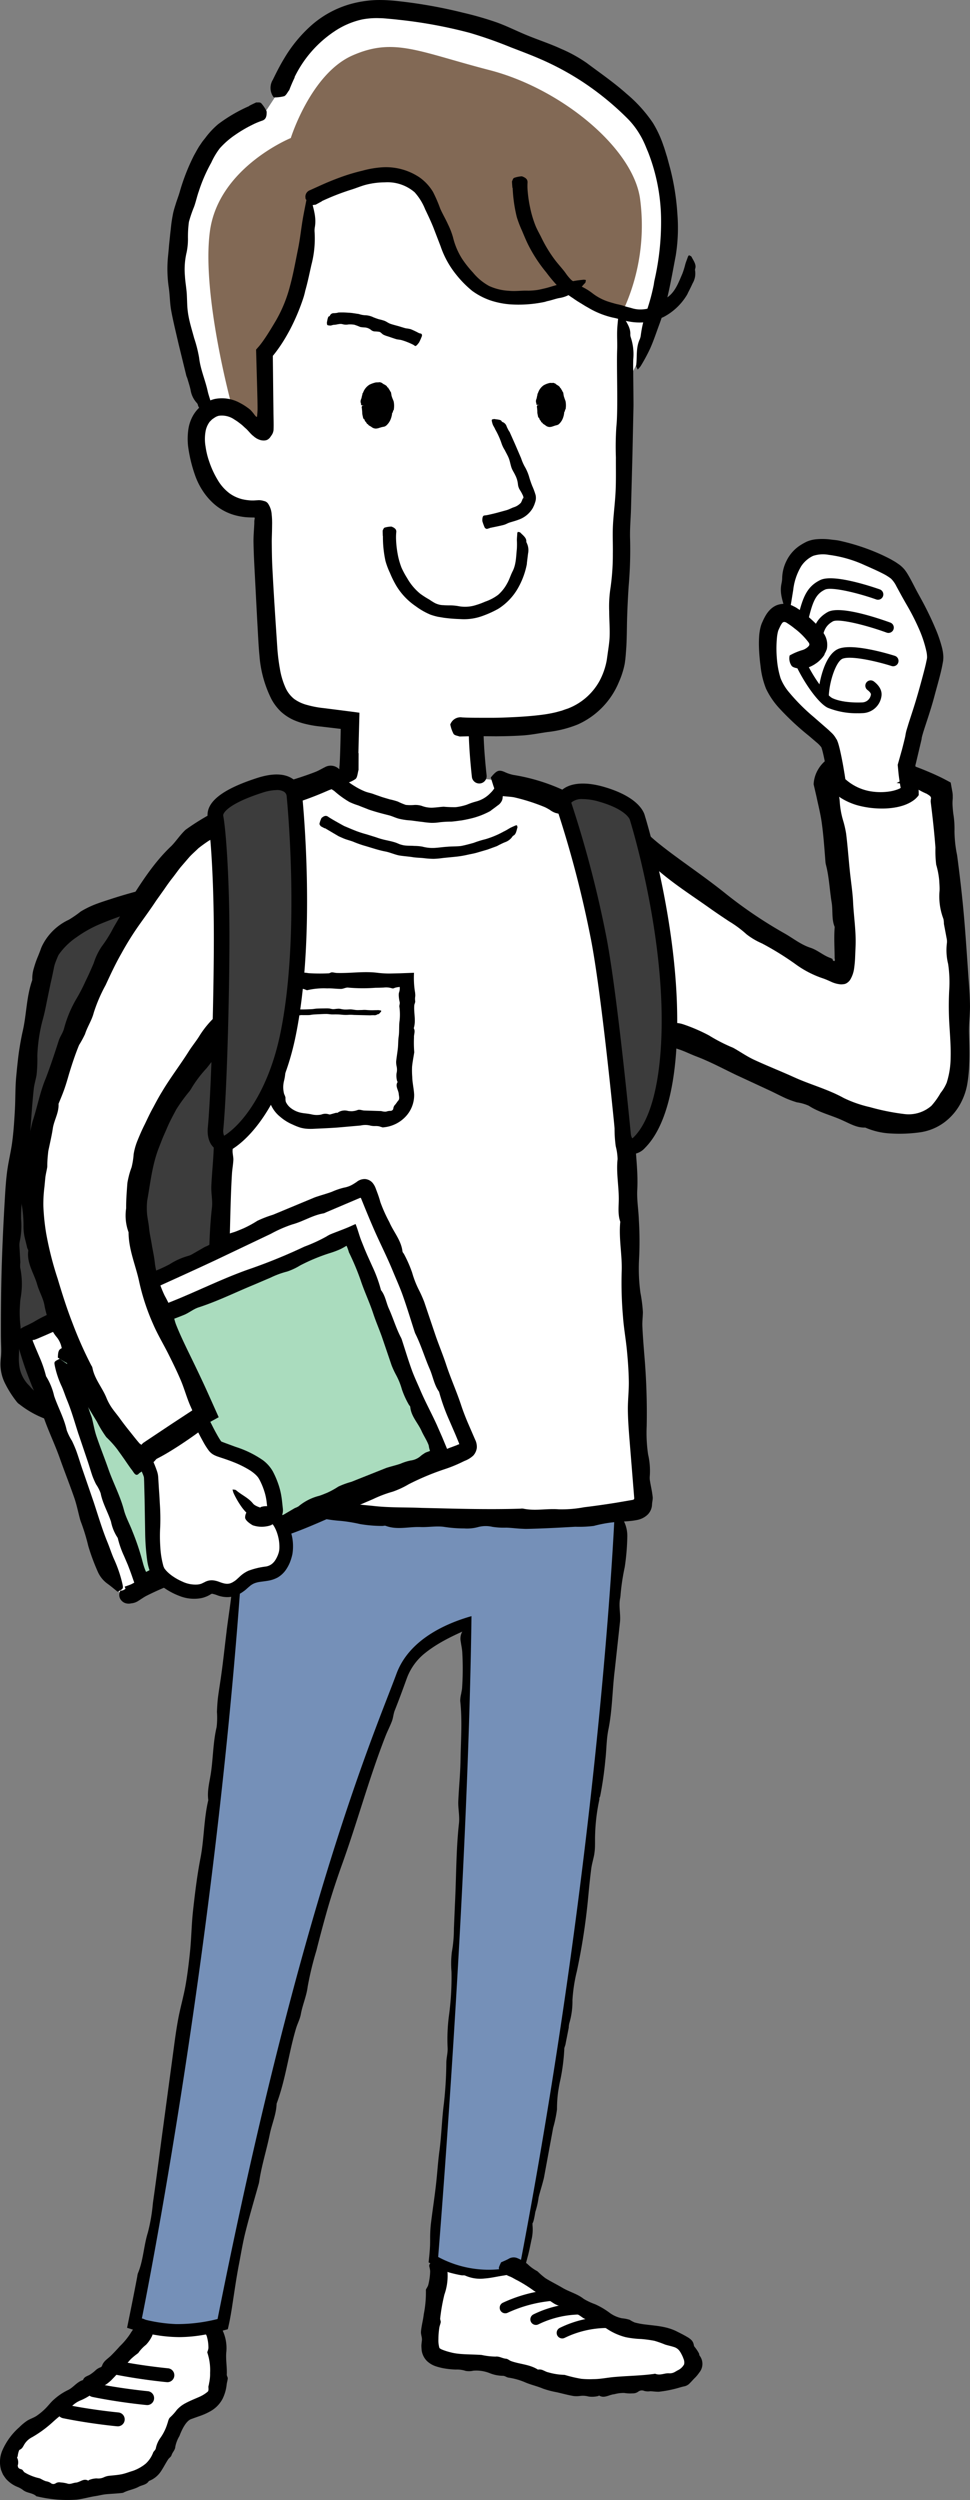 <svg xmlns="http://www.w3.org/2000/svg" width="216.053" height="556.392" viewBox="0 0 216.053 556.392">
  <rect x="0" y="0" width="216.053" height="556.392" fill="#808080" stroke="none"/>
  <g id="グループ_2551" data-name="グループ 2551" transform="translate(0 -25.781)">
    <g id="グループ_2538" data-name="グループ 2538" transform="translate(0.095 219.43)">
      <path id="パス_14308" data-name="パス 14308" d="M57.457,323.18s-39.493,6.009-44.587,16.927-9.47,75.7-9.47,90.628,25.844,14.2,56.781,15.288L57.45,323.18Z" transform="translate(-1.151 -321.951)" fill="#3c3c3c"/>
      <path id="パス_14309" data-name="パス 14309" d="M56.836,322.6c-.642.56-1.27,1.058-1.844,1.618a3.1,3.1,0,0,0-.8,2.97c.143.778.355,1.55.437,2.335a71.412,71.412,0,0,1,.307,7.736c0,.457-.1.922-.143,1.379a6.182,6.182,0,0,0-.13,1.57,113,113,0,0,1,.772,12.891c.13,3.059-.02,6.125.061,9.184.048,1.584.539,3.168.464,4.739-.28,5.947.225,11.867.348,17.8l.178,5.415a29.886,29.886,0,0,1-.061,5.182A21.145,21.145,0,0,0,56.7,399.7a63.9,63.9,0,0,1,.246,9.361,39.582,39.582,0,0,0,.294,7.408c.143,1.072-.075,2.089-.007,3.134a88.492,88.492,0,0,1,.266,9.02c-.143,3.537.116,7.067-.027,10.59l-.041,1.85v1.434l-.02.86v.2c0,.075,0,.15-.1.116l-.451-.048c-.355-.041-.7-.089-1.011-.143l-2.219-.2-4.465-.382a30.748,30.748,0,0,0-3.271.027,22.489,22.489,0,0,1-4.541-.2,33.132,33.132,0,0,0-4.943-.055c-.259,0-.546.15-.778.082-2.608-.86-5.23-.034-7.839-.191-1.782-.123-3.646.1-5.346-.355-1.407-.369-2.806-.587-4.192-.894a11.442,11.442,0,0,0-3.073-.348,5.164,5.164,0,0,1-2.957-.847c-.874-.6-1.816-.888-2.67-1.4a11.3,11.3,0,0,1-2.376-1.9c-.266-.225-.451-.519-.7-.751a7.544,7.544,0,0,1-2.089-3.892,11.108,11.108,0,0,1-.178-2.335l.089-2.7a29.926,29.926,0,0,0,.294-4.1,26.356,26.356,0,0,1-.191-3.885c.055-.819.068-1.639.184-2.451a17.882,17.882,0,0,0-.075-6.842,5.871,5.871,0,0,1,.027-1.195l-.2-3.564a4.01,4.01,0,0,1,.089-1.181A16.535,16.535,0,0,0,4.7,399a32.953,32.953,0,0,1,.533-6.336c.894-5.38,1.372-10.8,1.748-16.23.157-2.13.321-4.254.553-6.377.116-1.045.444-2.055.621-3.093a32.785,32.785,0,0,0,.171-4.329,36.288,36.288,0,0,1,1.12-7.668c.4-1.393.7-2.82.976-4.247q.44-2.13.881-4.254c.259-1.079.478-2.164.7-3.257a7.66,7.66,0,0,1,.457-1.543c.184-.492.382-.976.608-1.441a15.4,15.4,0,0,1,4.029-3.94,26.793,26.793,0,0,1,5.428-3,78.684,78.684,0,0,1,9.723-3.3,47.336,47.336,0,0,1,5.2-.847,6.714,6.714,0,0,0,.963-.2,36.953,36.953,0,0,1,5.8-.9,63.788,63.788,0,0,0,6.487-1.215,7.259,7.259,0,0,0,3.414-1.857c.758-.7,1.584-1.352,2.356-1.98-.376-1.6-.451-1.591-1.639-1.6a27.7,27.7,0,0,0-6.569.915c-1.393.335-2.813.526-4.206.86-3.5.826-7.094,1.379-10.645,2.192l-.2.055c-2.759.669-5.5,1.434-8.255,2.322-1.434.471-2.881.908-4.3,1.5A21.466,21.466,0,0,0,18,330.584a24.717,24.717,0,0,1-2.642,1.83,12.435,12.435,0,0,0-4.151,3.1,12.1,12.1,0,0,0-1.666,2.431,7.481,7.481,0,0,0-.533,1.256l-.471,1.209a20.657,20.657,0,0,0-.956,2.69,7.854,7.854,0,0,0-.376,2.724c-1.325,3.714-1.27,7.661-2.13,11.375-.376,1.68-.669,3.373-.908,5.073-.218,1.693-.389,3.394-.546,5.094-.239,2.526-.15,5.08-.307,7.613-.13,2.315-.28,4.636-.587,6.93-.273,2.1-.8,4.172-1.092,6.275-.273,1.994-.41,4-.526,6.009C.805,399.28.559,404.374.4,409.468c-.15,5.066-.191,10.126-.184,15.22,0,.976.034,1.96.061,2.95.014.492.014.99-.014,1.475-.014.512-.089.922-.116,1.523a9.4,9.4,0,0,0,.942,4.875A23.4,23.4,0,0,0,3.816,439.8a2.326,2.326,0,0,0,.553.478,21.542,21.542,0,0,0,5.667,3.2,37.933,37.933,0,0,0,5.817,1.755,72.153,72.153,0,0,0,11.56,1.564c3.851.219,7.688.055,11.505.171,2.219.068,4.431.034,6.637.191,3.114.219,6.213.58,9.307.881a3.537,3.537,0,0,0,.6.021c.123-.014.546-.014.9-.014h1.072l2.124.048,2.13.068h.137v-.389l-.014-.533-.014-1.065-.048-4.24c-.007-.778-.027-1.557-.068-2.335-.109-2.007.348-4.042-.2-6.036.553-5-.246-9.989-.184-14.994a27.3,27.3,0,0,0,.184-2.97c-.2-1.844.137-3.721-.218-5.524a54.212,54.212,0,0,1-.4-7.2c-.328-5.626-.539-11.28-.362-16.913.287-8.965-.567-17.882-.635-26.827-.014-1.058.123-2.123.1-3.182-.02-.717-.314-1.427-.314-2.144-.034-4.377-.423-8.74-.246-13.137a66.02,66.02,0,0,0-.635-13.171,10.542,10.542,0,0,1-.007-2.274c.068-1.427-.178-1.823-1.932-2.663Z" transform="translate(-0.106 -321.38)"/>
    </g>
    <path id="パス_14310" data-name="パス 14310" d="M58.431,106.752c.471,3.073,4.766,18.811,6.029,23.427-5.025,3.544-1.994,12.365.983,16.81a10.876,10.876,0,0,0,10.87,4.923c1-.116.744,5.449.853,7.429.4,7.033.512,12.871,1.127,23.577.7,12.372,4.22,14.509,10.454,15.6,0,0,5.428.737,7.19.922,0,0-.089,9.156-.362,12.352l15.971,13.922,13.922-9.279c-.485-4.452-1.052-13.943-1.092-16.21l4.288.027a109.152,109.152,0,0,0,13.554-.792,15.629,15.629,0,0,0,13.642-14.079c.662-19.535.963-41.9,1.092-59.813,1.748-2.881,2.718-4.957,2.718-4.957s15.356-27.3,4.165-50.78c-7.538-15.827-37.3-26.745-60.018-28.828C85.415,39.319,79.5,60.458,79.5,60.458l-1.9,2.888s-9.641,3.291-13.547,9.2c-7.422,11.239-6.794,26.6-5.619,34.2Z" transform="translate(-18.287 -12.984)" fill="#fff"/>
    <path id="パス_14311" data-name="パス 14311" d="M80.445,289.072s-24.021,5.558-34.672,14.113c-11.02,8.849-36.714,51.845-35.328,80.9,1,21.017,8.829,39.582,23.611,58.284L49.6,432.705c-.232,4.882-.4,8.7-.485,11.451l4.534,1.9c34.946,15.561,90.163,7.367,90.163,7.367,3.032-.287,3.735-1.386,3.537-4.431-2.977-46.546-3.434-79.218-6.466-106.523l7.763,3.393s29.08,11.949,43.61,17.466c17.288,6.562,25.352.7,23.966-16.92-1.5-19.016-.86-32.487-3.994-53.367a69.094,69.094,0,0,0-15.786-5.462c-8.733-2.048-9.348,3.653-9.348,3.653s8.979,43.248,3.66,43.248-38.8-23.5-45.235-29.934-33.068-14.189-33.068-14.189L94.436,289l-13.991.075Zm-45.98,95.045c.724-19.583,19.289-41.384,19.289-41.384s.02-.021.048-.055c-1.673,40.968-3.223,69.925-4.069,87.282-3.708-7.06-15.807-31.293-15.267-45.836Z" transform="translate(-3.273 -91.088)" fill="#fff"/>
    <g id="グループ_2539" data-name="グループ 2539" transform="translate(2.375 528.738)">
      <path id="パス_14312" data-name="パス 14312" d="M155.635,775.281s20.4,10.44,27.312,13.178,12.789.867,15,5.046,1.434,7.333-6.787,8.637-20.873,1.045-26.09-.519a111.188,111.188,0,0,0-13.827-3.653c-4.172-.656-10.351.13-11.526-3s1.652-14.721,2.438-20.593l13.478.915Z" transform="translate(-46.581 -774.38)" fill="#fff"/>
      <path id="パス_14313" data-name="パス 14313" d="M33.717,794.02s-5.046,9.58-9.75,13.089S9.4,817.624,5.831,821.311c-2.479,2.567-4.875,7.238,2.991,9.238,10.092,2.567,22.409-.348,25.571-3.858s4.7-10.18,7.613-12.4,6.93-1.284,7.272-6.589a75.762,75.762,0,0,0-.772-12.83l-14.8-.854Z" transform="translate(-3.444 -780.61)" fill="#fff"/>
    </g>
    <path id="パス_14314" data-name="パス 14314" d="M90.85,87.359s10.645-7.627,19.835-5.094c9.921,2.731,7.825,19.747,17.923,24.936s20.477-1.639,20.477-1.639,7.914,5.462,11.191,6.282A45.037,45.037,0,0,0,164.1,86.908c-1.543-11.375-17.65-24.567-33.484-28.664s-21.29-7.367-30.576-3.277S86.3,73.348,86.3,73.348,70.195,79.9,68.283,94.1,73.2,133.133,73.2,133.133a62.665,62.665,0,0,0,6.282,4.643c1.639.819.819-16.38.819-16.38s10.01-9.737,10.556-34.031Z" transform="translate(-21.529 -16.846)" fill="#826955"/>
    <path id="パス_14315" data-name="パス 14315" d="M160.054,288.494c.28.847.5,1.666.792,2.444a2.539,2.539,0,0,0,2.294,1.734c.724.082,1.475.1,2.185.246a43.47,43.47,0,0,1,6.773,2.171,11.9,11.9,0,0,1,1.12.615,4.729,4.729,0,0,0,1.277.683,47.776,47.776,0,0,1,11,4.117,24.789,24.789,0,0,1,3.523,2.035c.512.4,1.092.758,1.55,1.168l.669.6.348.3.417.4c1.161,1.079,2.642,1.639,3.7,2.67,4.056,3.865,8.767,6.794,13.267,10,1.372.97,2.772,1.905,4.172,2.834a24.565,24.565,0,0,1,3.878,2.875,15.76,15.76,0,0,0,3.448,2.035,64.943,64.943,0,0,1,7.442,4.6,22.377,22.377,0,0,0,6.234,3.209c.621.225,1.243.5,1.85.785a6.361,6.361,0,0,0,1.864.5,2.232,2.232,0,0,0,.642-.014,1.706,1.706,0,0,0,.628-.137,2.409,2.409,0,0,0,.99-.874,6.6,6.6,0,0,0,.874-2.554,25.1,25.1,0,0,0,.225-2.636l.089-2.158c.15-3.38-.4-6.657-.553-9.948-.116-2.308-.485-4.575-.717-6.855-.287-2.772-.485-5.558-.826-8.316a22.361,22.361,0,0,0-.683-2.977,18.687,18.687,0,0,1-.744-4.179,10.16,10.16,0,0,0-.382-2.151,13.709,13.709,0,0,0-.533-1.659.442.442,0,0,1-.027-.089c0-.089-.157-.232-.055-.3a7.539,7.539,0,0,0,1.359-1.229,3.948,3.948,0,0,1,2.533-.963,11.3,11.3,0,0,1,4.616.539c1.243.533,2.513.867,3.762,1.3a7.839,7.839,0,0,0,2.847.519,4.436,4.436,0,0,1,2.738.942,15.718,15.718,0,0,0,2.54,1.352c.56.382,1.106.587.881,1.263l-.02.28a1.813,1.813,0,0,0,.014.362c.423,3.339.785,6.685,1.045,10.044a25.151,25.151,0,0,0,.164,3.81,18.376,18.376,0,0,1,.676,3.537c.041.751.109,1.516.075,2.267a14.012,14.012,0,0,0,.86,6.275,5.269,5.269,0,0,1,.109,1.1l.615,3.264a3.136,3.136,0,0,1,.041,1.1,12.724,12.724,0,0,0,.287,4.568,27.525,27.525,0,0,1,.232,5.906,68.939,68.939,0,0,0,.041,7.606c.157,2.554.348,4.937.28,7.381a18.717,18.717,0,0,1-.881,5.537,9.469,9.469,0,0,1-1.359,2.274,16.376,16.376,0,0,1-2.035,2.847,7.712,7.712,0,0,1-6.138,1.83,50.249,50.249,0,0,1-7.545-1.523,27.174,27.174,0,0,1-5.824-2.021c-3.544-1.966-7.449-2.984-11.1-4.643-2.95-1.338-5.968-2.52-8.911-3.885-1.5-.7-2.875-1.646-4.308-2.472a5.245,5.245,0,0,0-.84-.4,37.035,37.035,0,0,1-4.9-2.554,38.812,38.812,0,0,0-5.688-2.451,5.934,5.934,0,0,0-3.728-.034c-.99.287-2,.485-2.963.71-.587,1.748-.533,1.768.382,2.383a24.188,24.188,0,0,0,5.537,2.581c1.243.437,2.424,1.031,3.66,1.5,3.1,1.174,6.043,2.772,9.047,4.206l.171.075,7.067,3.277c1.229.574,2.431,1.209,3.667,1.768a22.225,22.225,0,0,0,2.444.888,10.076,10.076,0,0,1,2.649.758c2.383,1.557,5.148,2.13,7.668,3.325,1.543.683,3.086,1.618,4.909,1.529a15.975,15.975,0,0,0,5.66,1.318,32.953,32.953,0,0,0,6.248-.218,11.893,11.893,0,0,0,5.776-2.308,12.836,12.836,0,0,0,3.906-4.882,14.059,14.059,0,0,0,1.215-4.09,32.051,32.051,0,0,0,.355-3.96c.1-2.356.014-4.643-.041-6.9-.048-2.007.2-3.912.212-5.872-.014-1.837-.123-3.68-.266-5.524-.341-4.663-.628-9.368-1.031-14.086-.4-4.691-.949-9.388-1.57-14.072a27.537,27.537,0,0,1-.587-5.408,20.351,20.351,0,0,0-.259-3.817c-.082-.635-.137-1.27-.171-1.9a8.934,8.934,0,0,1,0-.956l.034-.485a2.721,2.721,0,0,0,.007-.362v-.444a6.091,6.091,0,0,0-.137-1.038l-.212-1.188-.109-.594-.533-.287c-.71-.382-1.427-.758-2.171-1.106l-.9-.417-.635-.28-1.27-.539c-1.693-.7-3.407-1.325-5.135-1.891s-3.469-1.065-5.223-1.5l-1.318-.307-.662-.15-.751-.137a16.664,16.664,0,0,0-3.155-.294,9.692,9.692,0,0,0-5.517,1.591,7.349,7.349,0,0,0-2.233,2.369A7.171,7.171,0,0,0,231.966,290l.635,2.745c.417,1.987.929,3.967,1.195,5.981.389,2.847.58,5.722.806,8.576a2.94,2.94,0,0,0,.089.546c.737,2.779.826,5.654,1.29,8.46.307,1.816-.055,3.694.676,5.442-.178,2.267-.034,4.5-.014,6.575v.382a.122.122,0,0,0,.014.075l.027.109a1.009,1.009,0,0,1,.014.253c-.007.082-.041.191-.13.2a.479.479,0,0,1-.246-.082.422.422,0,0,1-.123-.253c-.02-.048.027-.068-.055-.13a2.806,2.806,0,0,0-.56-.266c-1.5-.539-2.765-1.727-4.343-2.233-2.117-.69-3.837-2.1-5.742-3.182a99.427,99.427,0,0,1-12.891-8.672c-3.209-2.595-6.562-4.964-9.873-7.367-1.652-1.2-3.3-2.41-4.868-3.66-.792-.621-1.543-1.263-2.246-1.9l-.492-.471-.69-.608A18.116,18.116,0,0,0,193,299.337a28.472,28.472,0,0,0-2.642-1.905c-.628-.341-1.393-.457-2.007-.765-3.762-2.021-7.7-3.284-11.457-5.046a42.73,42.73,0,0,0-11.806-3.7,8.657,8.657,0,0,1-2.014-.683c-1.243-.5-1.693-.355-3.032,1.277Z" transform="translate(-50.742 -89.677)"/>
    <path id="パス_14316" data-name="パス 14316" d="M103.242,99.833a52.942,52.942,0,0,1,6.732-2.615c1.12-.355,2.205-.833,3.346-1.1a17.431,17.431,0,0,1,3.953-.478,9.261,9.261,0,0,1,6.644,2.205,12.732,12.732,0,0,1,2.356,3.8c.635,1.325,1.29,2.7,1.864,4.138.519,1.359,1.045,2.711,1.57,4.083a20.527,20.527,0,0,0,3.5,6.343,23.389,23.389,0,0,0,3.564,3.605,15.57,15.57,0,0,0,4.022,2.1,18.458,18.458,0,0,0,4.37.881,28.226,28.226,0,0,0,7.654-.526c.246-.048.471-.15.717-.2.894-.184,1.687-.492,2.554-.669a6.711,6.711,0,0,0,3.018-1.215,1.1,1.1,0,0,1,.437-.171c1.024-.212,1.6-1.25,2.362-1.98.116-.116.116-.423.171-.649a2.1,2.1,0,0,0-.492-.075c-.737.082-1.475.15-2.2.294-.929.184-1.83.485-2.758.662-1.277.212-2.458.683-3.68.97-.608.137-1.215.294-1.83.382a16.863,16.863,0,0,1-1.857.137c-1.441-.068-2.881.178-4.3.027a12.046,12.046,0,0,1-4.452-1.079,12.238,12.238,0,0,1-3.6-3,23.561,23.561,0,0,1-2.383-3,15.84,15.84,0,0,1-2.042-4.786A16.5,16.5,0,0,0,131.359,105c-.526-1.181-1.209-2.315-1.741-3.53a31.874,31.874,0,0,0-1.591-3.68,10.724,10.724,0,0,0-3.018-3.257,13.438,13.438,0,0,0-8.276-2.24,21.927,21.927,0,0,0-4.438.758,43.013,43.013,0,0,0-4.991,1.5q-2.192.8-4.308,1.762c-.792.355-1.57.71-2.369,1.072a1.54,1.54,0,0,0-1.011,1.707c.007.1.007.239.061.294a8.171,8.171,0,0,0,1.215,1.215c.28.184.642.027.97.02.034,0,.055-.027.082-.041l1.318-.717-.014-.034Z" transform="translate(-31.573 -29.28)"/>
    <path id="パス_14317" data-name="パス 14317" d="M170.061,97.8a32.638,32.638,0,0,0,.922,6.507,24.315,24.315,0,0,0,1.161,3.032c.485,1.147.949,2.3,1.516,3.4a32.8,32.8,0,0,0,3.892,5.886,34.386,34.386,0,0,0,2.786,3.3,13.775,13.775,0,0,0,1.57,1.311c.539.417,1.1.806,1.666,1.174.512.369,1.045.71,1.584,1.031s1.065.676,1.625.97a19.064,19.064,0,0,0,5.537,2.253,15.394,15.394,0,0,1,1.912.492,20.049,20.049,0,0,0,2.048.444,12.273,12.273,0,0,0,7.565-1.147,13.231,13.231,0,0,0,4.971-4.718,3.4,3.4,0,0,0,.3-.587c.369-.7.717-1.413,1.038-2.117a4.262,4.262,0,0,0,.526-2.881.833.833,0,0,1,.055-.41c.266-.888-.43-1.789-.847-2.608-.061-.13-.355-.232-.546-.335a1.509,1.509,0,0,0-.239.321c-.184.553-.417,1.1-.58,1.652a17.986,17.986,0,0,1-.662,2.137c-.792,1.83-1.5,3.824-3.073,5.06a15.274,15.274,0,0,0-1.29,1.086c-.464.294-.894.669-1.386.922a7.837,7.837,0,0,1-3.523.894,6.239,6.239,0,0,1-1.932-.273c-.642-.2-1.243-.294-1.912-.546-.526-.164-1.058-.287-1.6-.4-.526-.143-1.058-.294-1.584-.457a11.7,11.7,0,0,1-3.79-1.98,13.4,13.4,0,0,0-2.076-1.3,17.264,17.264,0,0,1-2.547-1.591,9.682,9.682,0,0,1-.963-1.086c-.294-.389-.553-.8-.867-1.154-.6-.751-1.25-1.461-1.83-2.226a29.915,29.915,0,0,1-3-4.916c-.471-.97-1.045-1.919-1.434-2.95a24.116,24.116,0,0,1-1.106-3.79,28.183,28.183,0,0,1-.533-3.551,13.07,13.07,0,0,1-.041-2c.034-.546-.171-.976-1.017-1.325a.859.859,0,0,0-.287-.089,6.209,6.209,0,0,0-1.673.341c-.3.143-.335.512-.485.785-.014.027,0,.055,0,.082.02.464.055.922.1,1.372h.041Z" transform="translate(-55.873 -30.214)"/>
    <path id="パス_14318" data-name="パス 14318" d="M149.776,554.359c-.662.546-1.311,1.031-1.912,1.57a3.166,3.166,0,0,0-.922,2.97c.109.792.294,1.584.341,2.383a65.271,65.271,0,0,1-.034,7.839c-.02.464-.15.922-.212,1.386a6.358,6.358,0,0,0-.212,1.584c.478,4.356.143,8.719.068,13.076-.041,3.1-.369,6.193-.5,9.293-.055,1.6.328,3.236.157,4.821-.662,5.995-.594,12.01-.9,18.019l-.232,5.483a29.432,29.432,0,0,1-.464,5.23,21.97,21.97,0,0,0-.075,4.349,62.917,62.917,0,0,1-.526,9.477,40.5,40.5,0,0,0-.335,7.5c.048,1.1-.259,2.1-.287,3.168a86.643,86.643,0,0,1-.539,9.129c-.464,3.557-.533,7.142-1.011,10.686-.328,2.479-.471,4.964-.758,7.443-.341,3-.813,6-1.168,9a31.571,31.571,0,0,0-.13,3.318l-.014.894-.014.444-.041.683c-.068.97-.157,1.925-.28,2.936.471.266.956.539,1.441.819a17.015,17.015,0,0,0,1.816.949l.71.266.655.225c.888.246,1.789.457,2.69.615.287.048.621-.041.854.075a8.229,8.229,0,0,0,4.288.642c1.448-.1,2.84-.451,4.24-.656a12.761,12.761,0,0,0,1.434-.307l.813-.232c.314-.089.615-.2.915-.3s.587-.212.874-.321l.43-.164.218-.082a2.187,2.187,0,0,0,.048-.225c.13-.6.28-1.181.437-1.782.116-.423.225-.847.341-1.263l.253-1.079.451-2.164a9.848,9.848,0,0,0,.246-3.209c-.009-.083-.009-.531-.009-.531s.225.054.625-2.484a18.564,18.564,0,0,0,.743-3.274c.266-1.106.621-2.192.915-3.3.1-.389.218-.785.294-1.181l2.021-10.966a28.4,28.4,0,0,0,.86-4.124,28.435,28.435,0,0,1,.259-3.96c.143-.819.259-1.652.457-2.458a44.908,44.908,0,0,0,.907-6.915c-.055-.389.275-.917.3-1.319l.693-3.523a4.074,4.074,0,0,1,.184-1.188,17.151,17.151,0,0,0,.642-4.964,35.548,35.548,0,0,1,.976-6.384,142.811,142.811,0,0,0,2.52-16.387c.2-2.158.417-4.322.69-6.473.143-1.058.471-2.089.662-3.141a13.6,13.6,0,0,0,.176-2.222c.014-.519-.013-1.354.022-2.182a42.383,42.383,0,0,1,.949-7.832V593.7l.174-.4a79.491,79.491,0,0,0,1.158-8.057c.273-2.287.225-4.636.7-6.883.867-4.336.847-8.753,1.393-13.117l1.154-10.59c.219-1.789-.31-3.551.031-5.333a7.167,7.167,0,0,0,.123-1.011,49.343,49.343,0,0,1,.915-5.988,51.226,51.226,0,0,0,.574-6.787,7.331,7.331,0,0,0-.99-3.871c-.519-.922-.97-1.885-1.434-2.786-1.646.068-1.639.13-1.9,1.291a33.663,33.663,0,0,0-.662,6.616c-.041,1.434-.232,2.861-.3,4.295-.2,3.605-.778,7.2-1.263,10.8l-.02.2c-.341,2.806-.669,5.613-1.058,8.412-.2,1.461-.451,2.916-.628,4.384-.109.935-.143,1.885-.178,2.834a13.766,13.766,0,0,1-.034,3c-.792,2.97-.608,6.036-1.086,9.033-.266,1.748-.8,3.475-.471,5.278-.949,3.755-.717,7.668-1.488,11.423-.676,3.393-1.038,6.8-1.393,10.215-.259,2.54-.239,5.107-.444,7.661-.171,2.335-.451,4.663-.84,6.964-.355,2.11-1,4.165-1.393,6.268-.362,1.994-.615,4.008-.881,6.016l-1.9,15.3-1.844,15.22a32.512,32.512,0,0,1-.956,5.8c-.853,2.636-.813,5.462-1.932,8.016a2.852,2.852,0,0,0-.109.594c-.662,3.755-1.42,7.5-2.117,11.246l-.983,5.394c-.014.123,0,.246-.13.26l-.075.034s-.007,0-.027.014l-.307.068c-.41.082-.826.171-1.243.232a20.457,20.457,0,0,1-10.235-.628l-1.011-.376c-.164-.068-.341-.137-.505-.212,0-.178.014-.369.027-.56l.143-1.379c.369-3.141.881-6.261,1.325-9.4a4.466,4.466,0,0,0,.048-.608c-.027-3.168.512-6.3.635-9.457.082-2.042.731-4.049.362-6.118,1.011-5,.676-10.119,1.168-15.172a26.79,26.79,0,0,0,.444-2.991c-.041-1.878.451-3.749.253-5.606-.266-2.465.15-4.882.2-7.32.137-5.722.376-11.457.97-17.138.97-9.054.724-18.149,1.222-27.216.061-1.072.253-2.144.287-3.216.02-.731-.225-1.468-.191-2.192.225-4.445.089-8.883.471-13.335a63.606,63.606,0,0,0-.034-13.39,11.372,11.372,0,0,1,.082-2.308c.123-1.448-.1-1.857-1.823-2.772Z" transform="translate(-44.316 -167.766)"/>
    <path id="パス_14319" data-name="パス 14319" d="M124.5,553.084a18.011,18.011,0,0,0-2.089-1.6,3.908,3.908,0,0,0-3.639-.1c-.894.341-1.734.813-2.615,1.147a51.455,51.455,0,0,0-8.453,4.083c-.464.321-.99.56-1.488.86a5.913,5.913,0,0,0-1.625,1.14,22.638,22.638,0,0,0-4.452,6.876c-.307.649-.492,1.209-.71,1.789l-.649,1.727-1.311,3.475c-1.209,3.312-2.677,6.541-3.871,9.866-.608,1.727-.833,3.605-1.516,5.278-2.7,6.323-4.452,12.959-6.528,19.48-.621,1.987-1.188,3.994-1.768,5.988a44.871,44.871,0,0,1-1.878,5.674,28.375,28.375,0,0,0-1.2,4.8,95.958,95.958,0,0,1-2.861,10.413,46.01,46.01,0,0,0-2.069,8.289c-.2,1.229-.717,2.294-.983,3.482-.772,3.38-1.461,6.794-2.465,10.105-1.188,3.9-1.994,7.9-3.093,11.806-.785,2.738-1.386,5.5-2.117,8.241q-1.342,4.988-2.683,9.969c-.314,1.215-.478,2.479-.669,3.714a34.242,34.242,0,0,1-1.133,5.128,40.22,40.22,0,0,0-.99,5.64c-.048.3.055.649-.061.9a13.225,13.225,0,0,0-1.038,4.445l-.178,2.274c0,.219.014.382,0,.6l-.02.314c-.027.082.027.26-.1.253-.259.075-.505.171-.778.266l-.2.075-.355.1-.737.2a11.058,11.058,0,0,1-2.963.4,44.155,44.155,0,0,1-4.759-.273c-.58-.075-1.147-.143-1.727-.184a5.176,5.176,0,0,0-1.386.061,3.638,3.638,0,0,1-.819.007,3.938,3.938,0,0,1-.41-.061l-.2-.048c-.068-.014-.143-.027-.1-.109a5.4,5.4,0,0,1,.4-1.1,5.851,5.851,0,0,0,.259-.594,4.319,4.319,0,0,0,.184-.662c.137-.594.239-1.181.389-1.775.3-1.256.69-2.485,1.038-3.742.116-.444.246-.888.341-1.338l2.4-12.427a38.213,38.213,0,0,0,.97-4.677,36.509,36.509,0,0,1,.4-4.479c.178-.929.314-1.871.533-2.786a23.466,23.466,0,0,0,.833-7.852,9.69,9.69,0,0,1,.171-1.366l.225-4.1a5.537,5.537,0,0,1,.218-1.345,22.043,22.043,0,0,0,.806-5.626,45.805,45.805,0,0,1,1.133-7.244,170.8,170.8,0,0,0,2.977-18.579c.287-2.444.526-4.9.86-7.34.171-1.2.519-2.369.737-3.564A43.829,43.829,0,0,0,61,613.983a54.7,54.7,0,0,1,1.127-8.883,94.033,94.033,0,0,0,1.536-9.989c.321-2.595.314-5.258.826-7.8,1.017-4.916,1.011-9.935,1.639-14.878.519-3.994.874-8.016,1.338-12.017.246-2.035.737-4.035,1.106-6.05a10.741,10.741,0,0,0,.143-1.147c.13-2.3.683-4.527,1.011-6.794a68.8,68.8,0,0,0,.655-7.7,9.124,9.124,0,0,0-.922-4.384c-.5-1.045-.922-2.137-1.366-3.161-1.646.055-1.646.13-1.939,1.454a40.9,40.9,0,0,0-.792,7.518c-.055,1.632-.259,3.25-.348,4.882-.184,4.1-.922,8.173-1.427,12.256l-.02.232c-.4,3.182-.724,6.37-1.174,9.552-.225,1.659-.512,3.312-.724,4.978-.13,1.065-.184,2.137-.232,3.209a17.627,17.627,0,0,1-.075,3.407c-.8,3.38-.765,6.842-1.277,10.249-.3,1.98-.86,3.947-.574,5.988-1.017,4.261-.915,8.692-1.755,12.959-.744,3.851-1.209,7.716-1.639,11.594-.321,2.881-.362,5.79-.628,8.685-.266,2.642-.574,5.285-1.031,7.9-.417,2.39-1.092,4.732-1.564,7.115-.437,2.26-.758,4.541-1.058,6.828L49.5,667.337c-.785,5.742-1.5,11.505-2.328,17.247a39.493,39.493,0,0,1-1.127,6.575c-.935,3-1,6.193-2.226,9.088a3.589,3.589,0,0,0-.13.676c-.621,3.23-.894,4.691-2.267,11.416,1.209.375,2.424.751,3.708,1.065.642.157,1.3.287,1.96.417l1.277.212a33.171,33.171,0,0,0,4.636.376,32.233,32.233,0,0,0,4.657-.369c.751-.116,1.5-.253,2.233-.4l.881-.191.963-.225,1.878-.505c.321.014.28-.321.355-.553l.157-.731c.109-.478.2-.983.294-1.482l.225-1.291.13-.806.492-3.236c.328-2.158.662-4.315,1.079-6.459.478-2.492.881-5,1.516-7.449.874-3.469,1.9-6.9,2.861-10.344a4.4,4.4,0,0,0,.143-.676c.526-3.544,1.639-6.958,2.342-10.467.464-2.267,1.448-4.411,1.516-6.766,2.021-5.408,2.67-11.157,4.3-16.66.314-1.092.894-2.13,1.092-3.23.376-2.1,1.277-4.07,1.529-6.152a71.145,71.145,0,0,1,1.946-8.043q1.178-4.7,2.513-9.375c.9-3.107,1.919-6.179,2.991-9.218,3.516-9.648,6.145-19.555,9.873-29.1.444-1.133,1.011-2.212,1.441-3.346.294-.772.328-1.639.635-2.4.929-2.335,1.8-4.7,2.67-7.108a12.844,12.844,0,0,1,3.605-5.264c3.339-2.834,7.661-4.745,12.1-6.589a9.98,9.98,0,0,1,2.424-.533c1.55-.2,1.891-.492,2.656-2.335Z" transform="translate(-13.116 -168.499)"/>
    <path id="パス_14320" data-name="パス 14320" d="M80.367,529.178c-11.089-.84-11.13,1.27-11.13,1.27C63.952,622.783,46.22,709.635,46.22,709.635a34.281,34.281,0,0,0,7.681,1.181,36.927,36.927,0,0,0,9.2-1.133C81.65,616.269,98.413,578.394,102.94,566.1c2.793-7.586,10.911-11.191,16.715-12.843-.833,62.5-7.422,142.616-7.422,142.616a23.734,23.734,0,0,0,18.231,1.8c18.094-94.567,21.071-167.224,21.071-167.224s-11.99,1.427-35.465,1.427c-9.935,0-27.578-2.076-35.71-2.69Z" transform="translate(-14.638 -167.801)" fill="#7590b8"/>
    <path id="パス_14321" data-name="パス 14321" d="M71.692,363.794c-.676.505-1.338.963-1.946,1.475a2.992,2.992,0,0,0-.983,2.861c.1.772.259,1.543.294,2.322a67.169,67.169,0,0,1-.191,7.6c-.027.451-.164.894-.232,1.345a6.029,6.029,0,0,0-.232,1.536c.4,4.233.02,8.46-.075,12.686-.075,3-.43,6-.553,9.006-.061,1.557.321,3.141.143,4.677-.683,5.811-.594,11.649-.888,17.473l-.2,5.319a28.866,28.866,0,0,1-.43,5.073,20.714,20.714,0,0,0-.034,4.22,61.874,61.874,0,0,1-.423,9.2,37.629,37.629,0,0,0-.225,7.285c.068,1.065-.212,2.042-.218,3.079-.014,1.5,0,2.922-.041,4.486-.02.976-.055,1.946-.1,2.922v.184c-.007.061-.034.137.048.143l.341.15.69.307,1.379.642,1.25.594,1.181.539c.8.348,1.625.669,2.444,1q2.458.963,4.875,2.028c2.308.854,4.67,1.516,7,2.315l4.3,1.222c1.434.4,2.861.888,4.322,1.154a30.5,30.5,0,0,0,3.243.41,33.434,33.434,0,0,1,4.479.724,30.129,30.129,0,0,0,4.923.417c.259.014.553-.116.778-.027,2.574.976,5.237.143,7.832.273,1.8.055,3.626-.307,5.36-.014a29.511,29.511,0,0,0,4.308.321,9.323,9.323,0,0,0,3.114-.314,6.573,6.573,0,0,1,3.134-.048,16.1,16.1,0,0,0,3.127.184c1.106.034,2.212.191,3.325.239.389.014.792.048,1.188.041,3.619-.075,7.238-.273,10.856-.478a26.409,26.409,0,0,0,4.1-.184,30.1,30.1,0,0,1,3.8-.751c.813-.082,1.625-.184,2.431-.212.574-.027,1.147-.061,1.714-.116a14.664,14.664,0,0,0,1.823-.266,4.6,4.6,0,0,0,2.267-1.2,3.32,3.32,0,0,0,.942-2.233c.027-.519.184-1.1.157-1.57-.13-1.345-.41-2.383-.594-3.571a3.919,3.919,0,0,1-.061-1.161,16.235,16.235,0,0,0-.376-4.834,32.91,32.91,0,0,1-.314-6.248,149.815,149.815,0,0,0-.539-16.046c-.164-2.1-.335-4.186-.423-6.289-.041-1.031.109-2.069.116-3.107a32.468,32.468,0,0,0-.539-4.233,39.479,39.479,0,0,1-.307-7.634A77.327,77.327,0,0,0,163,410.08c-.075-2.233-.471-4.472-.355-6.691.232-4.281-.457-8.508-.56-12.768-.089-3.441-.335-6.883-.444-10.324-.041-1.748.137-3.51.191-5.271a9.592,9.592,0,0,0-.034-.99,54.693,54.693,0,0,1-.055-5.893,43.917,43.917,0,0,0-.567-6.609A6.875,6.875,0,0,0,159.52,358c-.669-.785-1.284-1.625-1.891-2.4-1.6.348-1.6.417-1.652,1.57a33.712,33.712,0,0,0,.485,6.418c.2,1.372.273,2.759.423,4.145.4,3.469.376,7,.464,10.5l.014.2c.075,2.738.184,5.462.218,8.207.02,1.427-.014,2.861.027,4.288.034.915.123,1.83.239,2.738a12.549,12.549,0,0,1,.417,2.881c-.328,2.963.266,5.879.266,8.822,0,1.714-.259,3.448.335,5.128-.382,3.742.471,7.463.307,11.177a87.468,87.468,0,0,0,.3,10.017c.178,2.479.628,4.93.867,7.408.219,2.26.389,4.534.423,6.807.041,2.076-.212,4.165-.212,6.241.014,1.973.143,3.94.294,5.913L161.971,472a.363.363,0,0,1-.061.232.59.59,0,0,1-.1.089l-.061.034-.034.014-.13.027-3.5.6c-2.417.389-4.855.737-7.292,1.031a26.724,26.724,0,0,1-5.64.457c-2.656-.212-5.305.423-7.941-.157a2.367,2.367,0,0,0-.58.014c-7.333.239-14.66-.007-21.966-.171-3.66-.157-7.374-.014-11.034-.464l-3.2-.307c-1.058-.137-2.11-.321-3.155-.533-1.475-.307-2.943-.649-4.4-1l-4.308-1.311a3.913,3.913,0,0,0-.56-.13c-.744-.1-1.482-.239-2.212-.4-.724-.184-1.427-.423-2.137-.649-1.42-.457-2.827-.929-4.274-1.311-1.857-.533-3.434-1.782-5.415-1.98-1.045-.58-2.124-1.092-3.257-1.618l-.847-.376L69.657,464l-.089-.02c-.034,0-.068-.007-.061-.1l-.041-.41V462.8l.014-.915c.02-1.222.061-2.444.157-3.667a26.483,26.483,0,0,0,.382-2.9c-.075-1.816.4-3.632.171-5.421a51.1,51.1,0,0,1,.109-7.087c.075-5.537.273-11.1.847-16.606.922-8.767.69-17.575,1.222-26.356.061-1.038.266-2.076.314-3.114.027-.7-.212-1.42-.171-2.123.259-4.295.157-8.6.615-12.9a63.692,63.692,0,0,0,.212-12.96,10.228,10.228,0,0,1,.137-2.233c.157-1.393-.061-1.8-1.762-2.738Z" transform="translate(-20.705 -112.804)"/>
    <path id="パス_14322" data-name="パス 14322" d="M151.409,233.954l5.674.048c1.939-.02,3.83-.061,5.756-.184,1.891-.109,3.762-.492,5.654-.765a25.235,25.235,0,0,0,6.746-1.68,17.728,17.728,0,0,0,9.177-9.457,18.989,18.989,0,0,0,1.27-3.94c.068-.348.1-.717.157-1.079l.089-.942.137-1.857c.13-2.342.109-4.684.191-7.026q.113-3.257.328-6.507a93.335,93.335,0,0,0,.321-10.344c-.089-2.287.137-4.582.2-6.876l.321-12.051.232-10.781c.014-.355-.048-6.241-.055-6.6,0-1.29-.048-2.588.007-3.871a11.894,11.894,0,0,0-.574-4.882,1.879,1.879,0,0,1-.082-.7c.041-1.584-1.045-2.813-1.707-4.172-.1-.212-.478-.321-.724-.478a3.337,3.337,0,0,0-.232.7c-.109,1.1-.239,2.2-.273,3.3-.041,1.413.061,2.834,0,4.247-.15,3.844.239,13.226-.178,17.077a66.243,66.243,0,0,0-.1,6.794c-.014,2.479.048,4.964-.061,7.443-.116,2.595-.471,5.176-.6,7.763-.1,2.069.014,4.151-.02,6.22a52.272,52.272,0,0,1-.594,8.118,27.339,27.339,0,0,0-.219,4.732c0,1.932.178,3.871.089,5.8-.048.929-.178,1.85-.307,2.772-.137.888-.266,1.966-.376,2.554a15.739,15.739,0,0,1-1.591,4.411,13.619,13.619,0,0,1-7.067,6.1c-.43.137-.854.287-1.277.444l-1.331.362a29.062,29.062,0,0,1-2.977.546c-2.424.321-4.9.478-7.367.587-1.127.048-2.24.089-3.353.1H153.3c-1.27,0-2.54-.014-3.8-.082A2.388,2.388,0,0,0,147,231.059c-.061.109-.164.266-.137.355a7.6,7.6,0,0,0,.717,2.042c.246.369.874.41,1.331.587a.5.5,0,0,0,.143,0l2.349-.055v-.048Z" transform="translate(-46.562 -44.355)"/>
    <path id="パス_14323" data-name="パス 14323" d="M99.216,225.487l.109-4.267.1-3.762.014-.519v-.259l.007-.13v-.061H99.38l-1.024-.143-2.062-.266-4.725-.6a21.679,21.679,0,0,1-3.783-.71,8.63,8.63,0,0,1-2.868-1.331,6.7,6.7,0,0,1-1.96-2.561,17.011,17.011,0,0,1-1.229-4.165,43.377,43.377,0,0,1-.567-4.575c-.4-6.056-.819-12.133-1.12-18.21-.089-1.844-.109-3.694-.123-5.544,0-.819.048-1.768.061-2.7L80,174.25l-.014-.731-.027-.471c-.014-.2-.027-.4-.055-.6a4.864,4.864,0,0,0-.778-2.438,1.418,1.418,0,0,0-.97-.635,3.465,3.465,0,0,0-1.209-.178l-.806.048a4.044,4.044,0,0,1-.417.014h-.2a7.2,7.2,0,0,1-.772-.048,10,10,0,0,1-1.5-.253,8.328,8.328,0,0,1-2.7-1.256,10.09,10.09,0,0,1-2.711-3.066,20.464,20.464,0,0,1-1.857-4.042,17.3,17.3,0,0,1-.813-3.359,9.615,9.615,0,0,1-.027-3.155,5.012,5.012,0,0,1,.983-2.376,5.113,5.113,0,0,0,.43-.43,5.013,5.013,0,0,1,.519-.369,2.943,2.943,0,0,1,1.038-.492,4.877,4.877,0,0,1,3.489.84c.307.184.608.382.9.6l.587.451c.314.246.608.539.915.819.608.485,1.229,1.379,1.823,1.8a3.917,3.917,0,0,0,1.55.888,2.739,2.739,0,0,0,.867.1,1.907,1.907,0,0,0,.464-.075,1.385,1.385,0,0,0,.519-.287,1.888,1.888,0,0,0,.287-.287l.3-.43a2.5,2.5,0,0,0,.5-1.243c.061-1.318-.014-2.813-.02-4.22l-.034-2.758-.1-8.986v-.526h0v-.041c.027-.027-.014.02.068-.068.225-.266.423-.526.628-.792.4-.533.778-1.065,1.14-1.611.724-1.086,1.366-2.205,1.98-3.346a46.79,46.79,0,0,0,2.984-7.074,16.316,16.316,0,0,0,.423-1.6c.56-1.946.942-3.892,1.379-5.8a23.028,23.028,0,0,0,.69-7.354,4.3,4.3,0,0,1,.075-1.058c.382-2.349-.451-4.315-.867-6.4-.061-.321-.417-.526-.635-.778a7.5,7.5,0,0,0-.348,1c-.307,1.611-.649,3.209-.915,4.827-.335,2.069-.56,4.165-.976,6.22-.574,2.786-1.058,5.585-1.8,8.289a30.579,30.579,0,0,1-3.161,7.75c-.628,1.051-1.25,2.1-1.912,3.12-.328.512-.669,1.011-1.017,1.5-.178.239-.355.485-.539.717-.232.3-.621.731-.929,1.079l.082,3.045.157,5.551.068,2.772.02,1.352v.669c-.02.457-.048.874-.082,1.229l-.027.253c.014.1-.13.15-.225.041a3.734,3.734,0,0,1-.457-.546,9.458,9.458,0,0,0-.758-.894l-.089-.089-.048-.041-.157-.123c-.2-.171-.437-.321-.649-.478a12.129,12.129,0,0,0-1.413-.853,8.284,8.284,0,0,0-5.633-.894,7.247,7.247,0,0,0-2.718,1.311,7.891,7.891,0,0,0-1.994,2.178,8.767,8.767,0,0,0-1.195,3.51,14.712,14.712,0,0,0-.034,3.462A31.678,31.678,0,0,0,62.8,163.55a15.715,15.715,0,0,0,1.68,3.462,14.316,14.316,0,0,0,2.711,3.134,11.793,11.793,0,0,0,4.438,2.369,14.446,14.446,0,0,0,2.438.457c.744.075,1.905.082,1.775.075h.048c.075.007.15-.02.2.034a.386.386,0,0,1,.027.232,3.465,3.465,0,0,0-.082.929c-.048,1.331-.191,2.636-.184,4.179.041,2.868.212,5.647.355,8.474l.437,8.392.232,4.192c.082,1.4.15,2.779.3,4.247a25.858,25.858,0,0,0,2.7,9.8,11.307,11.307,0,0,0,2.048,2.7,10.9,10.9,0,0,0,2.854,1.885,15.629,15.629,0,0,0,3.018.97,22.791,22.791,0,0,0,2.922.478l4.24.5.191.02c.061.014.157-.007.123.075v.382l-.041,2.007c-.041,1.878-.1,3.755-.2,5.626a4.385,4.385,0,0,0,1.181,3.762c.109.1.259.259.348.225a5.755,5.755,0,0,0,2.055-.942c.376-.348.437-1.29.628-1.973a.726.726,0,0,0,.007-.212l.014-3.537h-.048Z" transform="translate(-19.388 -32.098)"/>
    <path id="パス_14324" data-name="パス 14324" d="M158.949,198.592c1.024-.219,2.062-.41,3.079-.669a4.13,4.13,0,0,0,.731-.28,5.2,5.2,0,0,1,.7-.287c.594-.184,1.236-.348,1.871-.594a5.913,5.913,0,0,0,3.25-2.67c.1-.212.191-.417.294-.635.075-.212.15-.437.225-.662a2.969,2.969,0,0,0,.075-1.529,15.351,15.351,0,0,0-.744-2.014c-.225-.567-.43-1.154-.615-1.741a10.384,10.384,0,0,0-1.12-2.677,10.913,10.913,0,0,1-.751-1.768l-1.331-3.093-1.222-2.745c-.041-.089-.123-.157-.171-.246a10.576,10.576,0,0,1-.485-.963,1.532,1.532,0,0,0-.983-1.031.239.239,0,0,1-.143-.15c-.171-.4-1.024-.369-1.618-.5a2.67,2.67,0,0,0-.526.109c-.02.082-.075.178-.061.246a5.726,5.726,0,0,0,.239.908c.157.362.4.683.539,1.052a17.581,17.581,0,0,1,1.338,2.916,7,7,0,0,0,.8,1.714c.3.621.662,1.209.908,1.857.253.676.355,1.42.6,2.1.2.539.539,1.017.778,1.536a5.607,5.607,0,0,1,.642,2.171,2.935,2.935,0,0,0,.444,1.215,8.954,8.954,0,0,1,.717,1.352,1.9,1.9,0,0,1,.055.335c.027.15-.055.082-.068.123h-.007l.43-.014h.676l.014.007h.007c1.031,0-1.4.007-1.147.007h0v.014l-.075.116a.981.981,0,0,0-.089.219,6.478,6.478,0,0,1-.294.642,3.65,3.65,0,0,1-1.7,1.051c-.451.171-.929.437-1.488.608-.7.191-1.372.376-2.048.56-.608.164-1.222.307-1.837.444a7.58,7.58,0,0,1-1.045.178c-.287.02-.485.266-.485,1.038a1.568,1.568,0,0,0,.014.259,11.362,11.362,0,0,0,.505,1.379c.123.239.3.232.451.328.014.007.027,0,.041,0l.628-.184v-.034Z" transform="translate(-49.876 -55.307)"/>
    <path id="パス_14325" data-name="パス 14325" d="M72.821,71.949A34.325,34.325,0,0,0,65.87,76a18.077,18.077,0,0,0-2.813,3c-.246.321-.505.621-.744.949l-.69,1.017c-.41.669-.758,1.325-1.133,1.987a45.614,45.614,0,0,0-3.12,7.927c-.225.826-.533,1.632-.806,2.444-.253.819-.533,1.639-.717,2.479-.157.792-.294,1.591-.4,2.39l-.266,2.4-.232,2.226q-.092,1.116-.2,2.233a28.466,28.466,0,0,0,.1,7.108c.246,1.564.253,3.127.471,4.739.246,1.5.539,2.758.833,4.1l.915,3.94,1.714,7.005c.055.232.178.437.246.669.239.826.512,1.646.7,2.492a5.52,5.52,0,0,0,1.441,2.977.966.966,0,0,1,.2.43c.246,1.024,1.516,1.529,2.4,2.219.137.109.512.075.785.109a1.99,1.99,0,0,0,.1-.505c-.1-.737-.171-1.475-.335-2.192-.218-.922-.567-1.8-.772-2.724-.546-2.506-1.625-4.868-1.912-7.456a29.453,29.453,0,0,0-1.113-4.384c-.423-1.591-.929-3.175-1.229-4.78a18.331,18.331,0,0,1-.3-2.492c-.034-.847-.061-1.687-.1-2.513-.089-1.338-.341-2.67-.417-4.022a16.521,16.521,0,0,1,.382-5.271,14.647,14.647,0,0,0,.294-3.038,25.036,25.036,0,0,1,.212-3.721,29.218,29.218,0,0,1,1.161-3.394c.4-1.12.642-2.294,1.038-3.407a35.012,35.012,0,0,1,2.786-6.4,16.331,16.331,0,0,1,1.891-3.175A18.547,18.547,0,0,1,69.7,78.354a29.113,29.113,0,0,1,3.714-2.185,16.562,16.562,0,0,1,2.24-.949c.628-.2,1.031-.649,1.024-1.768a.907.907,0,0,0-.034-.369,8.151,8.151,0,0,0-1.168-1.741c-.294-.28-.724-.15-1.092-.191a.269.269,0,0,0-.1.034c-.505.232-1,.471-1.489.724l.02.041Z" transform="translate(-17.286 -22.576)"/>
    <path id="パス_14326" data-name="パス 14326" d="M124.852,211.489a24.929,24.929,0,0,0,.574,5.592,16.486,16.486,0,0,0,.99,2.629,21.848,21.848,0,0,0,1.448,2.916,14.642,14.642,0,0,0,4.274,4.486,15.644,15.644,0,0,0,3.3,1.891,14.026,14.026,0,0,0,1.721.485c.587.082,1.168.212,1.748.266,1.079.137,2.151.2,3.236.239a11.994,11.994,0,0,0,5.169-.806,22.048,22.048,0,0,0,3.271-1.509,13.1,13.1,0,0,0,4.363-4.6,17.491,17.491,0,0,0,1.939-5.2c.041-.178.027-.362.055-.539.082-.649.157-1.284.239-1.932a3.683,3.683,0,0,0-.328-2.431.674.674,0,0,1-.061-.341c.007-.778-.813-1.345-1.352-1.912-.082-.089-.355-.109-.539-.143a.844.844,0,0,0-.123.321c-.02.5-.082,1-.089,1.5a17.856,17.856,0,0,1,0,1.912c-.178,1.707-.157,3.5-.956,5.053-.457.888-.724,1.85-1.222,2.7a9.056,9.056,0,0,1-1.973,2.506,10.349,10.349,0,0,1-2.909,1.536,17.666,17.666,0,0,1-2.492.888,7.889,7.889,0,0,1-3.53.1,10.829,10.829,0,0,0-2.042-.157c-.417-.007-.833-.014-1.243-.048a4.045,4.045,0,0,1-1.215-.2,3.889,3.889,0,0,1-1.065-.5c-.341-.184-.649-.423-.97-.615a19.543,19.543,0,0,1-1.9-1.222,12.309,12.309,0,0,1-2.916-3.469,18.932,18.932,0,0,1-1.27-2.356,16.529,16.529,0,0,1-.874-3.175,22.09,22.09,0,0,1-.328-3,11.668,11.668,0,0,1,.041-1.693c.055-.457-.116-.84-.847-1.168a.768.768,0,0,0-.246-.089,5.527,5.527,0,0,0-1.482.225c-.273.109-.314.423-.451.642-.014.02,0,.048,0,.068,0,.4.014.778.027,1.168h.034Z" transform="translate(-39.561 -66.429)"/>
    <g id="グループ_2540" data-name="グループ 2540" transform="translate(119.371 110.986)">
      <path id="パス_14327" data-name="パス 14327" d="M175.759,167.78c.055,2.308,1.29,4.151,2.752,4.117s2.608-1.932,2.554-4.24-1.284-4.151-2.752-4.117S175.7,165.472,175.759,167.78Z" transform="translate(-175.099 -162.868)"/>
      <path id="パス_14328" data-name="パス 14328" d="M175.344,167.468c.164-.041.328-.075.478-.109.219-.055.266-.109.219-.178-.027-.048-.082-.1-.1-.143a1.028,1.028,0,0,1,.007-.478c0-.027.041-.055.055-.075s.068-.055.055-.089a1.3,1.3,0,0,1,.061-.792,2.636,2.636,0,0,1,.239-.505c.034-.089-.02-.225.048-.294.259-.259.4-.587.662-.806a2.03,2.03,0,0,1,.239-.184.316.316,0,0,1,.266-.082c.082.02.13-.061.2-.1a.487.487,0,0,1,.492-.014.631.631,0,0,0,.4.082c.068,0,.089.082.143.1a.789.789,0,0,1,.423.307,3.342,3.342,0,0,1,.348.526c.041.15.137.266.178.41a3.58,3.58,0,0,1,.1.539.413.413,0,0,0,.1.178.308.308,0,0,1,.068.266c-.02.109.075.184.109.287.007.014.055.02.041.041-.143.191.123.307.157.471.027.109.137.218.089.335a.993.993,0,0,0-.041.28.2.2,0,0,0,.082.2.121.121,0,0,1,0,.2c-.075.061-.055.13-.075.2a.781.781,0,0,1-.1.2.32.32,0,0,0-.034.068,4.182,4.182,0,0,1-.164.655c-.027.082-.123.137-.109.232a.457.457,0,0,1,.007.253.511.511,0,0,1-.068.137.339.339,0,0,0-.075.423c.014.034-.02.041-.027.068a1.493,1.493,0,0,1-.02.246.06.06,0,0,1-.041.061c-.123.041-.137.15-.171.259a.473.473,0,0,1-.28.28c-.328.13-.58.273-.874.369a.9.9,0,0,1-.355.048.385.385,0,0,1-.164-.089c-.068-.041-.171.034-.253.02a.432.432,0,0,1-.4-.212,1.945,1.945,0,0,0-.335-.4c-.082-.109-.232-.157-.259-.307-.061-.266-.28-.444-.362-.7a5.216,5.216,0,0,1-.164-.621,1.051,1.051,0,0,1,.068-.348v-.061a.785.785,0,0,1,.055-.369.777.777,0,0,0-.014-.4c-.014-.075-.123-.143-.314-.2-.143-.048-.273-.1-.4-.157-.41.02-.41.02-.457.109a.632.632,0,0,0-.041.471,2.233,2.233,0,0,1,.027.3,5.864,5.864,0,0,1,.041.785v.014c.02.2.068.41.109.621.027.109.041.225.068.328a.648.648,0,0,0,.116.184c.048.061.157.089.157.171.007.266.232.4.348.615.061.123.1.287.294.307.13.328.485.41.737.635a1.486,1.486,0,0,0,.881.348,2.121,2.121,0,0,0,.717-.137c.232-.075.376-.123.594-.2a3.256,3.256,0,0,0,.56-.157,1.494,1.494,0,0,0,.41-.335,3.4,3.4,0,0,0,.669-1.045,4.726,4.726,0,0,0,.3-1.113c.027-.143,0-.294.1-.417.143-.178.048-.4.239-.567.014-.014,0-.027.007-.041a5.053,5.053,0,0,0-.007-1.666c-.061-.273-.2-.533-.273-.8-.048-.157-.109-.3-.143-.464-.034-.2-.075-.464-.109-.7a.059.059,0,0,0-.02-.041c-.157-.184-.212-.43-.362-.621-.1-.116-.1-.328-.294-.376-.13-.423-.58-.587-.929-.833-.075-.048-.116-.164-.212-.178-.171-.027-.307-.178-.5-.13-.232.048-.451-.02-.676.014a4.736,4.736,0,0,0-1.4.539,3.324,3.324,0,0,0-1.236,1.721,1.693,1.693,0,0,0-.123.212c-.02.055.027.123.007.178-.116.307-.123.635-.239.942a1.21,1.21,0,0,0,0,.963c.027.055,0,.109-.014.164-.027.1.034.137.471.184Z" transform="translate(-174.793 -162.556)"/>
    </g>
    <g id="グループ_2541" data-name="グループ 2541" transform="translate(80.303 110.852)">
      <path id="パス_14329" data-name="パス 14329" d="M118.706,167.91c.061,2.376,1.427,4.274,3.052,4.24s2.9-1.994,2.827-4.37-1.427-4.274-3.052-4.24-2.9,1.994-2.834,4.37Z" transform="translate(-117.931 -162.734)"/>
      <path id="パス_14330" data-name="パス 14330" d="M118.22,167.536c.191-.041.376-.082.553-.116.253-.055.307-.116.253-.184a.7.7,0,0,1-.109-.15.829.829,0,0,1,.014-.5c0-.027.041-.055.061-.082s.075-.055.061-.089a1.263,1.263,0,0,1,.068-.826,2.6,2.6,0,0,1,.266-.512c.034-.089-.02-.239.055-.307.294-.246.444-.587.731-.8.082-.068.171-.123.259-.184a.31.31,0,0,1,.287-.068c.089.041.143-.061.218-.109a.535.535,0,0,1,.526-.014.634.634,0,0,0,.423.075c.075-.007.1.089.157.1a.757.757,0,0,1,.457.294,2.959,2.959,0,0,1,.389.533c.055.15.15.273.2.423a5.087,5.087,0,0,1,.116.56.406.406,0,0,0,.109.178.283.283,0,0,1,.075.273c-.027.116.082.191.123.294.007.014.061.02.048.041-.171.2.143.314.184.485.034.116.157.225.1.348a.87.87,0,0,0-.048.287.211.211,0,0,0,.1.212c.082.068.089.15,0,.212s-.061.137-.089.2a.757.757,0,0,1-.116.2.409.409,0,0,0-.041.075,3.822,3.822,0,0,1-.191.676c-.034.082-.143.137-.123.232a.512.512,0,0,1,.014.266.4.4,0,0,1-.082.137.336.336,0,0,0-.082.444c.014.041-.027.048-.027.075a1.673,1.673,0,0,1-.027.259.058.058,0,0,1-.048.061c-.137.034-.157.143-.191.259a.453.453,0,0,1-.314.273c-.355.109-.628.246-.935.341a1,1,0,0,1-.376.048.5.5,0,0,1-.178-.1c-.075-.048-.178.041-.273.034a.466.466,0,0,1-.43-.212,1.767,1.767,0,0,0-.362-.41c-.089-.109-.259-.143-.287-.307-.068-.28-.314-.444-.4-.71a4.152,4.152,0,0,1-.184-.649,1.045,1.045,0,0,1,.075-.369v-.061c-.048-.116.034-.259.068-.382a.673.673,0,0,0-.014-.4c-.02-.075-.143-.143-.362-.2-.171-.048-.314-.1-.471-.157-.478.02-.478.027-.533.116a.63.63,0,0,0-.048.505c.027.1.014.218.034.321a8.267,8.267,0,0,1,.055.84v.014a5.669,5.669,0,0,0,.13.662,3.328,3.328,0,0,0,.082.355.763.763,0,0,0,.13.2c.055.061.184.082.184.178.007.294.273.423.4.649.082.123.116.314.335.314.15.348.539.41.819.642a1.587,1.587,0,0,0,.942.341,2.533,2.533,0,0,0,.751-.15c.246-.075.4-.116.635-.191a3.945,3.945,0,0,0,.615-.13,1.6,1.6,0,0,0,.457-.328,3.7,3.7,0,0,0,.772-1.1,5.264,5.264,0,0,0,.362-1.188c.027-.15,0-.321.116-.444.164-.184.055-.423.28-.6.014-.014.007-.034.007-.048a4.96,4.96,0,0,0-.007-1.8c-.068-.294-.232-.567-.321-.854a4.149,4.149,0,0,1-.164-.492c-.041-.246-.075-.5-.137-.758a.041.041,0,0,0-.02-.041c-.178-.191-.246-.451-.417-.656-.123-.116-.1-.362-.341-.382-.157-.457-.655-.6-1.038-.84-.075-.048-.13-.171-.232-.184-.184-.02-.328-.184-.533-.123a6.288,6.288,0,0,1-.71.027,6.01,6.01,0,0,0-1.5.519,3.449,3.449,0,0,0-1.42,1.789,2.469,2.469,0,0,0-.15.219c-.02.055.034.137.007.191-.143.328-.143.683-.287,1.011a1.226,1.226,0,0,0-.007,1.038c.027.061,0,.116-.014.178-.027.109.041.143.546.2Z" transform="translate(-117.575 -162.36)"/>
    </g>
    <path id="パス_14331" data-name="パス 14331" d="M127.242,144.275a19.392,19.392,0,0,0-1.973-.949,8.2,8.2,0,0,0-1.086-.191c-.4-.1-.792-.232-1.188-.348-.744-.239-1.516-.4-2.246-.655-.444-.15-.84-.471-1.277-.655a11.738,11.738,0,0,0-1.3-.362c-.4-.123-.792-.273-1.188-.423a4.519,4.519,0,0,0-1.953-.471,5.207,5.207,0,0,1-1.318-.273c-.785-.1-1.564-.266-2.376-.287a15.41,15.41,0,0,0-2.178-.041c-.075,0-.143.055-.212.061a4.316,4.316,0,0,1-.785.082.909.909,0,0,0-.908.6.131.131,0,0,1-.13.082c-.321.041-.4.847-.519,1.359a3.345,3.345,0,0,0,.041.519c.055.048.116.123.164.13a2.423,2.423,0,0,0,.615.068c.246-.027.478-.15.724-.164.669,0,1.338-.348,2.028-.116a2.884,2.884,0,0,0,1.209.034,5.747,5.747,0,0,1,1.325.061,13.655,13.655,0,0,1,1.331.505,8.43,8.43,0,0,0,1.106.109,2.57,2.57,0,0,1,1.352.6,1.337,1.337,0,0,0,.8.28,6.53,6.53,0,0,1,1.045.1c.314.13.553.471.847.628a6.053,6.053,0,0,0,.942.355c.635.2,1.263.437,1.912.635.362.1.772.1,1.14.2a11.944,11.944,0,0,1,1.29.437c.382.143.758.314,1.127.492a2.644,2.644,0,0,1,.58.355c.143.123.369.02.826-.587a1.347,1.347,0,0,0,.15-.212,12.7,12.7,0,0,0,.594-1.338c.082-.253-.014-.335-.034-.492,0-.014-.014-.014-.02-.014l-.43-.171-.014.027Z" transform="translate(-33.792 -44.286)"/>
    <path id="パス_14332" data-name="パス 14332" d="M93.571,54.928a25.748,25.748,0,0,1,9.006-10.262,17.98,17.98,0,0,1,6.063-2.574,17.217,17.217,0,0,1,3.9-.28c.642,0,1.352.075,2.055.137s1.407.13,2.1.212a104.745,104.745,0,0,1,15.855,2.909,95.672,95.672,0,0,1,9.245,3.25c2.868,1.1,5.749,2.178,8.514,3.5a62.048,62.048,0,0,1,7.395,4.151,63.86,63.86,0,0,1,10.181,8.337,17.972,17.972,0,0,1,2.567,3.373,16.985,16.985,0,0,1,.97,1.844c.3.628.553,1.331.847,1.987A41.974,41.974,0,0,1,175.2,86.419a58.25,58.25,0,0,1-1.461,13.717c-.1.444-.137.9-.239,1.352a45.992,45.992,0,0,1-1.29,4.841,26.864,26.864,0,0,0-1.543,6.179,3.191,3.191,0,0,1-.266.881c-.826,1.885-.5,3.79-.744,5.708-.041.3.225.594.335.915a5.955,5.955,0,0,0,.649-.744,38.861,38.861,0,0,0,2.137-3.96c.785-1.755,1.379-3.592,2.048-5.387,1.823-4.916,2.649-10.085,3.639-15.247a38.711,38.711,0,0,0,.369-9.286A53.916,53.916,0,0,0,177.241,75.3l-.7-2.595c-.28-.854-.512-1.721-.826-2.567a24.656,24.656,0,0,0-2.322-5,31.306,31.306,0,0,0-5.865-6.487c-2.82-2.52-5.893-4.623-8.89-6.869a31.625,31.625,0,0,0-5.695-3.141c-2.41-1.113-4.923-1.932-7.354-2.922-2.349-.942-4.609-2.11-7.005-2.97a73.667,73.667,0,0,0-7.422-2.137,108.84,108.84,0,0,0-15.124-2.656c-.717-.068-1.427-.116-2.144-.157-.737-.027-1.529-.041-2.294-.014a25.249,25.249,0,0,0-4.582.628,22.327,22.327,0,0,0-9.668,4.964A30.924,30.924,0,0,0,91.243,50.8c-.929,1.523-1.727,3.107-2.5,4.7a3.459,3.459,0,0,0-.007,3.667c.082.109.191.294.287.28a8.76,8.76,0,0,0,2.226-.266c.444-.178.751-.888,1.127-1.352a.591.591,0,0,0,.068-.164c.348-.908.737-1.809,1.161-2.683l-.041-.02Z" transform="translate(-27.958 -11.987)"/>
    <path id="パス_14333" data-name="パス 14333" d="M155.218,287.129a1.653,1.653,0,0,1-1.639-1.468c-.683-6.3-.69-9.682-.69-9.825a1.646,1.646,0,0,1,1.646-1.646h0a1.646,1.646,0,0,1,1.646,1.646c0,.034.014,3.373.676,9.47a1.645,1.645,0,0,1-1.461,1.816c-.061,0-.123.007-.178.007Z" transform="translate(-48.474 -86.981)"/>
    <g id="グループ_2542" data-name="グループ 2542" transform="translate(123.777 200.167)">
      <path id="パス_14334" data-name="パス 14334" d="M200.247,301.593s7.518,23.768,7.135,46.806c-.2,12.311-2.492,21.249-6.657,25.427-1.83,1.83-3.421.662-3.673-1.912-.97-9.866-3.38-33.225-5.462-43.795a241.514,241.514,0,0,0-7.627-29.142c-.847-2.083,1.98-4.445,8.3-2.629,7.47,2.151,7.989,5.244,7.989,5.244Z" transform="translate(-182.06 -293.971)" fill="#3c3c3c"/>
      <path id="パス_14335" data-name="パス 14335" d="M198.2,375.651a3.181,3.181,0,0,1-1.065-.184c-1.461-.526-2.424-2.048-2.636-4.186-.942-9.614-3.366-33.1-5.442-43.624a239.819,239.819,0,0,0-7.531-28.821,3.592,3.592,0,0,1,.69-3.83c1.768-1.973,5.305-2.376,9.7-1.12,7.627,2.192,8.958,5.5,9.19,6.466.478,1.55,7.559,24.895,7.19,47.277-.219,12.932-2.69,22.143-7.169,26.622a4.125,4.125,0,0,1-2.929,1.4Zm-10.863-79.02a3.582,3.582,0,0,0-2.533.69c-.1.109-.089.143-.061.2a245.608,245.608,0,0,1,7.722,29.463c2.1,10.672,4.541,34.3,5.49,43.959a2.771,2.771,0,0,0,.328,1.181,1.862,1.862,0,0,0,.4-.328c3.769-3.776,5.954-12.386,6.152-24.232.376-22.471-6.978-46.021-7.053-46.253l-.061-.191c-.178-.382-1.325-2.349-6.76-3.912a13.268,13.268,0,0,0-3.626-.587Z" transform="translate(-181.245 -293.168)"/>
    </g>
    <path id="パス_14336" data-name="パス 14336" d="M141.851,774.15c-.608.143-1.2.28-1.755.4-.806.212-1.038.58-.942,1.052a5.722,5.722,0,0,1,.184.99,13.553,13.553,0,0,1-.437,3.141,3.371,3.371,0,0,1-.253.526c-.1.2-.287.389-.259.608a24.642,24.642,0,0,1-.478,5.353c-.137,1.27-.505,2.519-.615,3.83-.061.676.314,1.4.191,2.069-.041.335-.075.669-.1,1,0,.348.027.724.055,1.079a4.209,4.209,0,0,0,1.154,2.383,5.311,5.311,0,0,0,2.11,1.236,13.41,13.41,0,0,0,2.035.478,18.553,18.553,0,0,0,2.335.212,6.035,6.035,0,0,1,2.144.294,4.136,4.136,0,0,0,1.734-.041,8.087,8.087,0,0,1,3.66.553,8.067,8.067,0,0,0,2.936.587c.451.007.792.328,1.215.4a14.94,14.94,0,0,1,3.557.976c1.345.608,2.738.881,4.145,1.475a20.45,20.45,0,0,0,3.107.813c1.243.287,2.485.628,3.735.84a5.884,5.884,0,0,0,1.386-.02,4.764,4.764,0,0,1,1.912.123,5.69,5.69,0,0,0,2.089-.089c.109-.014.232-.157.328-.1,1.113.662,2.205-.232,3.3-.314a7.793,7.793,0,0,1,2.253-.287,7.875,7.875,0,0,0,1.83.089,1.99,1.99,0,0,0,1.29-.389,1.31,1.31,0,0,1,1.318-.157,3.2,3.2,0,0,0,1.338.075c.471.007.956.082,1.441.1a4.286,4.286,0,0,0,.512.007,26.54,26.54,0,0,0,4.745-.976,8.746,8.746,0,0,1,.97-.239,2.407,2.407,0,0,0,.915-.457c.505-.464.935-1,1.454-1.5a8.47,8.47,0,0,0,.894-1.1,3.01,3.01,0,0,0,.089-3.735c-.13-.164-.082-.382-.178-.553a9.225,9.225,0,0,0-.915-1.372.818.818,0,0,1-.219-.464,2.018,2.018,0,0,0-.492-1.058,4.29,4.29,0,0,0-.963-.724c-.867-.519-1.714-.922-2.561-1.352-2.233-1.051-4.506-1.14-6.657-1.42a16.212,16.212,0,0,1-2.506-.464,7.921,7.921,0,0,1-1.113-.594,7.959,7.959,0,0,0-1.707-.335,6.961,6.961,0,0,1-2.881-1.318,16.982,16.982,0,0,0-3.12-1.816,14,14,0,0,1-2.526-1.188c-1.427-1.133-3.2-1.55-4.739-2.465-1.236-.737-2.533-1.359-3.762-2.123a14.932,14.932,0,0,1-1.707-1.468,1.45,1.45,0,0,0-.348-.225,9.4,9.4,0,0,1-1.98-1.488,9.9,9.9,0,0,0-2.4-1.359,2.182,2.182,0,0,0-1.857.259c-.546.287-1.092.505-1.611.744-.621,1.325-.594,1.338-.246,1.714a6.139,6.139,0,0,0,2.294,1.468c.539.225,1.024.567,1.557.813a31.017,31.017,0,0,1,3.762,2.369l.075.041,2.95,1.83c.512.321,1,.69,1.523,1a5.934,5.934,0,0,0,1.072.451c.4.13.908.034,1.195.335.922.942,2.205,1.127,3.271,1.782.621.376,1.14.976,1.987.874,1.209,1.133,2.9,1.256,4.227,2.171a13.475,13.475,0,0,0,4.11,1.809,20.458,20.458,0,0,0,3.421.4,26.826,26.826,0,0,1,2.957.4,23.447,23.447,0,0,1,2.4.847c.71.212,1.359.341,1.837.505a2.423,2.423,0,0,1,1.25.765,5.128,5.128,0,0,1,.567.908,6.757,6.757,0,0,1,.43.983,2.037,2.037,0,0,1,.13,1.236,3.1,3.1,0,0,1-1.366,1.3c-.294.143-.574.341-.888.492a2.226,2.226,0,0,1-1.038.2c-1.058-.1-1.987.553-3.134.1a.448.448,0,0,0-.232.027c-2.936.41-5.974.43-8.986.7-1.516.137-3.045.471-4.582.464a19.253,19.253,0,0,1-2.663-.068,29.2,29.2,0,0,1-3.646-.854.676.676,0,0,0-.232-.027,14.234,14.234,0,0,1-3.489-.56,2.19,2.19,0,0,1-.505-.164l-.567-.259a1.947,1.947,0,0,0-1.236-.184c-1.8-1.161-3.953-1.181-5.947-1.885-.4-.137-.737-.505-1.154-.539-.792-.055-1.5-.58-2.322-.471a15.71,15.71,0,0,1-3.134-.369c-2.6-.178-4.937-.041-6.958-.6a12.638,12.638,0,0,1-1.939-.635c-.478-.253-.362-.2-.492-.348a6,6,0,0,1-.212-1.919,16.644,16.644,0,0,1,.2-2.561c.055-.41.253-.812.314-1.229.034-.287-.171-.6-.116-.888a40.447,40.447,0,0,1,.935-5.258,12.477,12.477,0,0,0,.656-5.428,2.2,2.2,0,0,1,.191-.942c.178-.587-.007-.8-1.488-1.366Z" transform="translate(-43.526 -245.378)"/>
    <path id="パス_14337" data-name="パス 14337" d="M47.785,794.641c-.546.273-1.086.539-1.584.792-.724.382-.847.758-.635,1.127a5.218,5.218,0,0,1,.437.778,9.135,9.135,0,0,1,.389,2.711,2.632,2.632,0,0,1-.116.5c-.048.191-.184.389-.109.56a12.342,12.342,0,0,1,.594,4.486,8.666,8.666,0,0,1-.1,1.577c-.027.273-.082.478-.123.7a3.892,3.892,0,0,1-.137.628c-.061.417.13.929-.157,1.236a7.5,7.5,0,0,1-2.028,1.229c-.881.4-1.953.806-3.038,1.4a6.794,6.794,0,0,0-1.83,1.441,11.693,11.693,0,0,1-1.413,1.584c-.464.362-.505,1-.7,1.5a11.016,11.016,0,0,1-1.5,3.079,6.117,6.117,0,0,0-1.065,2.4c-.082.382-.437.587-.587.915a6.412,6.412,0,0,1-1.666,2.485,9.4,9.4,0,0,1-2.888,1.611c-.792.232-1.557.546-2.376.724-1,.212-2.035.266-3.038.382a3.915,3.915,0,0,0-1.072.341,2.906,2.906,0,0,1-1.543.219,4.824,4.824,0,0,0-1.673.348c-.089.027-.171.178-.253.137-.963-.567-1.789.382-2.711.457-.621.041-1.27.444-1.885.212a6.832,6.832,0,0,0-1.509-.253,1.457,1.457,0,0,0-1.113.2.893.893,0,0,1-1.106-.082,2.463,2.463,0,0,0-1.052-.382,6.179,6.179,0,0,1-1.079-.505,2.689,2.689,0,0,0-.382-.164,10.79,10.79,0,0,1-3.216-1.256c-.369-.2-.444-.649-.778-.724-.137-.048-.3-.089-.451-.157a.935.935,0,0,1-.287-.28c-.014-.164-.137-.287-.075-.464a2.316,2.316,0,0,0-.143-1.666c-.048-.143.1-.219.116-.341a5.651,5.651,0,0,1,.259-1.161.5.5,0,0,1,.232-.314c.58-.253.737-.778,1.065-1.291a4.3,4.3,0,0,1,1.673-1.488,25.9,25.9,0,0,0,4.691-3.455c.574-.512,1.147-1.017,1.762-1.475a10.462,10.462,0,0,1,1.045-.492c.464-.246.7-.792,1.065-1.168a5.853,5.853,0,0,1,2.274-1.618,12.414,12.414,0,0,0,2.738-1.591,11.048,11.048,0,0,1,1.966-1.461,5.574,5.574,0,0,0,1.052-.567,11.626,11.626,0,0,0,1-.826l.874-.908a10.461,10.461,0,0,1,.86-.881c.949-.915,1.762-1.946,2.629-2.916a16.531,16.531,0,0,1,1.584-1.3.958.958,0,0,0,.239-.287,8.543,8.543,0,0,1,1.57-1.611,7.392,7.392,0,0,0,1.4-2.062,1.9,1.9,0,0,0-.246-1.734c-.28-.526-.505-1.038-.758-1.529-1.318-.642-1.318-.628-1.673-.355a4.748,4.748,0,0,0-1.379,1.878c-.218.451-.553.833-.8,1.27a16.055,16.055,0,0,1-2.417,2.9l-.041.055c-.649.724-1.3,1.427-1.987,2.089-.362.335-.758.635-1.106.963a3.367,3.367,0,0,0-.567.71c-.178.266-.2.7-.512.806a3.251,3.251,0,0,0-1.181.717,8.383,8.383,0,0,1-1.277.97c-.546.307-1.236.43-1.475,1.168-1.4.4-2.151,1.693-3.428,2.26a13.208,13.208,0,0,0-3.052,2.069c-.7.594-1.25,1.379-1.912,2.021a13.784,13.784,0,0,1-1.946,1.611c-.642.437-1.448.662-2.117,1.092a11.593,11.593,0,0,0-1.741,1.448,14.632,14.632,0,0,0-3.844,5.319,6.575,6.575,0,0,0-.218,4.186c.137.362.287.717.451,1.058.2.307.41.615.628.9a7.008,7.008,0,0,0,1.488,1.263,6.806,6.806,0,0,0,1.2.6,5.033,5.033,0,0,1,1.079.615c.949.772,2.151.608,3.011,1.407.061.055.15.041.225.055a28.761,28.761,0,0,0,8.651.717c1.448-.137,2.847-.58,4.261-.792.826-.123,1.625-.355,2.458-.423,1.174-.109,2.376-.143,3.592-.294a.663.663,0,0,0,.225-.068c1.086-.567,2.322-.7,3.448-1.325.7-.369,1.693-.4,2.2-1.25a5.594,5.594,0,0,0,2.718-2.2c.594-.894,1.045-1.809,1.584-2.622.218-.328.621-.539.744-.9.2-.69.806-1.168.84-1.885a7.391,7.391,0,0,1,.922-2.4c.683-1.8,1.618-3.51,2.745-3.824.608-.219,1.215-.437,1.816-.649a13.609,13.609,0,0,0,2.554-1.174,6.77,6.77,0,0,0,2.526-2.7,9.5,9.5,0,0,0,.894-3.216c.082-.512.2-.84.232-1.277.007-.28-.239-.56-.218-.833.082-1.666-.246-3.277-.116-4.909a9.24,9.24,0,0,0-.758-4.793,1.716,1.716,0,0,1-.068-.833c.02-.533-.212-.655-1.789-.758Z" transform="translate(0.034 -251.694)"/>
    <g id="グループ_2543" data-name="グループ 2543" transform="translate(111.302 535.359)">
      <path id="パス_14338" data-name="パス 14338" d="M164.214,789.33a1.237,1.237,0,0,1-.546-2.349,31.9,31.9,0,0,1,10.938-2.9,1.238,1.238,0,0,1,.143,2.472,29.859,29.859,0,0,0-9.989,2.649A1.211,1.211,0,0,1,164.214,789.33Z" transform="translate(-162.975 -784.077)"/>
      <path id="パス_14339" data-name="パス 14339" d="M174.214,793.332a1.237,1.237,0,0,1-.546-2.349,23.8,23.8,0,0,1,10.228-2.444,1.236,1.236,0,0,1-.068,2.472,21.749,21.749,0,0,0-9.068,2.192A1.21,1.21,0,0,1,174.214,793.332Z" transform="translate(-166.147 -785.491)"/>
      <path id="パス_14340" data-name="パス 14340" d="M182.8,797.732a1.237,1.237,0,0,1-.546-2.349,23.8,23.8,0,0,1,10.228-2.444,1.236,1.236,0,0,1-.068,2.472,21.768,21.768,0,0,0-9.068,2.192A1.21,1.21,0,0,1,182.8,797.732Z" transform="translate(-168.871 -786.887)"/>
    </g>
    <g id="グループ_2544" data-name="グループ 2544" transform="translate(12.808 551.075)">
      <path id="パス_14341" data-name="パス 14341" d="M48.342,811.953H48.2c-.246-.021-6.022-.567-12.045-1.8a1.547,1.547,0,0,1,.615-3.032c5.845,1.195,11.649,1.741,11.71,1.748a1.55,1.55,0,0,1-.137,3.093Z" transform="translate(-23.859 -807.094)"/>
      <path id="パス_14342" data-name="パス 14342" d="M41.742,819.41H41.6c-.246-.021-6.022-.567-12.045-1.8a1.547,1.547,0,1,1,.615-3.032c5.858,1.195,11.649,1.748,11.71,1.748a1.55,1.55,0,0,1-.137,3.093Z" transform="translate(-21.766 -809.457)"/>
      <path id="パス_14343" data-name="パス 14343" d="M32.152,826.343h-.143c-.246-.021-6.022-.567-12.045-1.8a1.547,1.547,0,1,1,.615-3.032c5.845,1.195,11.649,1.741,11.71,1.748a1.55,1.55,0,0,1-.137,3.093Z" transform="translate(-18.724 -811.658)"/>
    </g>
    <g id="グループ_2545" data-name="グループ 2545" transform="translate(3.59 288.174)">
      <path id="パス_14344" data-name="パス 14344" d="M28.457,514.368,6.41,458.4a1.566,1.566,0,0,1,.833-2.007l75.005-32.371a1.563,1.563,0,0,1,2.069.853l22.628,56.843a1.562,1.562,0,0,1-.854,2.021L30.512,515.229a1.565,1.565,0,0,1-2.055-.867Z" transform="translate(-5.565 -422.641)" fill="#fff"/>
      <path id="パス_14345" data-name="パス 14345" d="M28.47,513.643a1.845,1.845,0,0,0,.3,2.315,1.96,1.96,0,0,0,1.1.567,2.418,2.418,0,0,0,.7.021c.116-.014.246-.041.362-.062l.171-.02a3.352,3.352,0,0,0,1.338-.519c.608-.375,1.188-.806,1.823-1.133a65.979,65.979,0,0,1,6.411-2.8c.389-.15.806-.219,1.209-.335a5.284,5.284,0,0,0,1.366-.41,101.084,101.084,0,0,1,10.6-4.882c2.526-1.113,5.162-2,7.709-3.073,1.318-.56,2.492-1.488,3.837-1.946,5.094-1.728,9.914-4.09,14.865-6.152l4.5-1.932a26.807,26.807,0,0,1,4.384-1.652,19.729,19.729,0,0,0,3.516-1.639,57.945,57.945,0,0,1,7.8-3.284,30.992,30.992,0,0,0,3.127-1.195c.519-.232,1-.464,1.536-.724a5.788,5.788,0,0,0,1.932-1.188,3.15,3.15,0,0,0,.778-1.687,3.538,3.538,0,0,0-.369-1.844l-1.693-3.906c-.526-1.256-1.017-2.52-1.441-3.81-1-3.038-2.328-5.947-3.318-8.972-.7-2.123-1.55-4.165-2.287-6.261q-1.3-3.841-2.588-7.668a28.085,28.085,0,0,0-1.2-2.7,21.4,21.4,0,0,1-1.5-3.837,27.65,27.65,0,0,0-1.8-4.117c-.1-.212-.335-.4-.355-.615-.294-2.479-1.98-4.329-2.922-6.514a33.289,33.289,0,0,1-2.007-4.466c-.171-.649-.376-1.27-.6-1.885L85.3,424.1a4.263,4.263,0,0,0-.676-1.181,2.483,2.483,0,0,0-1.673-.854,2.829,2.829,0,0,0-1.823.6l-.061.048c-.253.177-.553.362-.778.5a6.474,6.474,0,0,1-.649.341,5.88,5.88,0,0,1-1.386.423,15.654,15.654,0,0,0-2.711.929c-.949.348-1.925.628-2.9.935-.341.116-.69.219-1.024.355l-9.163,3.81a25.913,25.913,0,0,0-3.5,1.352,24.757,24.757,0,0,1-3.1,1.687c-.683.28-1.366.587-2.069.826a16.268,16.268,0,0,0-5.517,2.82,5.585,5.585,0,0,1-.976.464l-2.8,1.611a3.868,3.868,0,0,1-.983.417,15.212,15.212,0,0,0-4.063,1.83,32.018,32.018,0,0,1-5.3,2.24,131.28,131.28,0,0,0-13.67,5.585c-1.755.813-3.5,1.625-5.285,2.383-.874.369-1.816.58-2.711.908a30.546,30.546,0,0,0-3.475,1.823l-1.263.635a11.71,11.71,0,0,0-1.57.813,2.319,2.319,0,0,0-.915,1.427,3.247,3.247,0,0,0,.225,1.714l.259.806.178.649a75.223,75.223,0,0,0,2.588,7.49c.717,1.919,1.721,3.755,2.267,5.722,1.058,3.8,2.868,7.285,4.172,10.973,1.052,2.977,2.226,5.913,3.257,8.9.519,1.516.833,3.107,1.25,4.664a7.371,7.371,0,0,0,.287.854,44.189,44.189,0,0,1,1.557,5.148,47.146,47.146,0,0,0,2.1,5.674,6.524,6.524,0,0,0,2.24,2.752c.758.553,1.482,1.168,2.185,1.734,1.318-.642,1.29-.7,1.079-1.741a29.11,29.11,0,0,0-1.925-5.626c-.512-1.174-.9-2.4-1.386-3.591-1.229-2.984-2.13-6.1-3.155-9.177l-.061-.171q-1.229-3.585-2.465-7.163c-.423-1.25-.8-2.513-1.243-3.755-.287-.792-.635-1.57-.99-2.328a12.088,12.088,0,0,1-1.188-2.4c-.58-2.683-1.939-5.06-2.8-7.627a14.176,14.176,0,0,0-1.8-4.377,26.356,26.356,0,0,0-1.475-4.295l-.888-2.089-.43-1.045-.184-.478a.529.529,0,0,1-.007-.061c0-.041,0-.075.048-.1.328-.137-.341.3,1.673-.574,1.413-.594,2.813-1.222,4.206-1.857,2.076-.949,4.042-2.123,6.1-3.114,1.878-.908,3.776-1.789,5.722-2.54,1.775-.7,3.646-1.154,5.442-1.816,1.693-.635,3.353-1.366,5-2.117,4.179-1.891,8.357-3.789,12.516-5.735l12.359-5.879a28.994,28.994,0,0,1,4.807-2.1c2.39-.642,4.486-2.048,6.944-2.451a2.1,2.1,0,0,0,.5-.212l7.552-3.209a.193.193,0,0,1,.266.048l.567,1.4c.731,1.8,1.475,3.591,2.246,5.367,1.366,3.141,2.943,6.2,4.247,9.375.758,1.844,1.591,3.66,2.253,5.537.942,2.649,1.755,5.353,2.622,8.03a3.52,3.52,0,0,0,.2.505c1.256,2.526,2.048,5.237,3.175,7.818.724,1.666.983,3.53,2.076,5.046a43.5,43.5,0,0,0,2.287,6.377l1.345,3.107.649,1.564.157.4.027.082a.34.34,0,0,1,.02.109c0,.15-.341.068-.3.109,0,.021,0,.034-.014.041s.048-.014-.225.1l-1.174.444a11.876,11.876,0,0,0-2.253,1.045,49.734,49.734,0,0,1-5.927,2.7c-4.629,2.123-9.32,4.158-14.113,5.865-7.634,2.711-14.865,6.357-22.368,9.354-.888.355-1.823.594-2.711.963-.6.253-1.1.731-1.7.97-3.673,1.468-7.217,3.23-10.973,4.534a60.282,60.282,0,0,0-10.877,4.862,5.7,5.7,0,0,1-.929.423l-.492.171-.246.082-.123.041-.061.021h-.014l-.007.007h0l.171.417h0c.02.1.014-.014.014.027a1.425,1.425,0,0,1-1.106.444Z" transform="translate(-5.223 -422.06)"/>
    </g>
    <g id="グループ_2546" data-name="グループ 2546" transform="translate(12.13 298.191)">
      <path id="パス_14346" data-name="パス 14346" d="M19.03,468.371l19.1,48.274L103.4,489.435,83.787,441.68Z" transform="translate(-18.143 -438.3)" fill="#aadcbe"/>
      <path id="パス_14347" data-name="パス 14347" d="M18.481,466.459c.594.362,1.14.737,1.707,1.045a2.141,2.141,0,0,0,2.328-.15c.5-.321.976-.7,1.5-.976a46.973,46.973,0,0,1,5.312-2.315,9.924,9.924,0,0,1,1.011-.253,4.14,4.14,0,0,0,1.14-.314,73.062,73.062,0,0,1,8.781-4.069c2.1-.922,4.288-1.625,6.4-2.506,1.092-.464,2.048-1.277,3.168-1.639,4.247-1.372,8.235-3.359,12.345-5.046l3.728-1.591a19.244,19.244,0,0,1,3.646-1.338,13.937,13.937,0,0,0,2.916-1.366,41.659,41.659,0,0,1,6.473-2.7,20.053,20.053,0,0,0,2.438-.9,13.886,13.886,0,0,0,1.393-.772l.075.109a9.868,9.868,0,0,1,.478,1.345,56.67,56.67,0,0,1,2.595,6.172c.826,2.52,1.98,4.909,2.806,7.422.58,1.755,1.311,3.448,1.932,5.182q1.086,3.175,2.164,6.357a19.36,19.36,0,0,0,1.038,2.226,15.594,15.594,0,0,1,1.27,3.168,19.316,19.316,0,0,0,1.543,3.387c.089.178.3.314.314.5.184,2.083,1.714,3.557,2.52,5.36.28.621.628,1.215.949,1.816.164.3.314.6.451.915l.1.232.055.15a1.522,1.522,0,0,1,.068.294,5.616,5.616,0,0,0,.259,1.024l-.683.253a2.41,2.41,0,0,0-.567.273l-.143.1-.253.164a4.958,4.958,0,0,0-.485.382,4.124,4.124,0,0,1-2.178.956,11.255,11.255,0,0,0-2.267.717c-.792.273-1.611.478-2.424.71-.287.089-.58.164-.86.273L83.88,494.1a18.746,18.746,0,0,0-2.916,1.065A18.041,18.041,0,0,1,78.4,496.57c-.574.225-1.14.478-1.727.655a11.6,11.6,0,0,0-4.582,2.335,4.237,4.237,0,0,1-.813.382L68.961,501.3a2.661,2.661,0,0,1-.819.335,10.866,10.866,0,0,0-3.387,1.482,22.619,22.619,0,0,1-4.418,1.8,93.224,93.224,0,0,0-11.4,4.452c-1.454.662-2.916,1.325-4.4,1.932-.731.294-1.523.437-2.267.69a7.9,7.9,0,0,0-1.475.7c-.41.246-.819.492-1.229.731-.444.246-.935.5-1.434.731a12.323,12.323,0,0,1-.485-1.256c-.068-.219-.137-.437-.191-.649-.075-.273-.164-.587-.239-.888a53.491,53.491,0,0,0-2.117-6.227c-.594-1.591-1.461-3.1-1.891-4.739-.833-3.161-2.383-6.036-3.455-9.095-.86-2.472-1.844-4.9-2.683-7.388-.423-1.263-.649-2.595-.97-3.892a4.341,4.341,0,0,0-.239-.71,31.107,31.107,0,0,1-1.243-4.288,33.2,33.2,0,0,0-1.727-4.7,4.919,4.919,0,0,0-1.994-2.226c-.7-.43-1.345-.915-1.994-1.366-1.277.608-1.256.656-1.1,1.529a20.665,20.665,0,0,0,1.57,4.67c.43.97.744,1.994,1.154,2.977,1.024,2.472,1.741,5.073,2.574,7.627l.055.143c.669,1.98,1.338,3.967,2.007,5.947.348,1.038.649,2.089,1,3.12A17.8,17.8,0,0,0,27,494.659a8.783,8.783,0,0,1,1.017,1.98c.43,2.246,1.611,4.192,2.308,6.33a9.988,9.988,0,0,0,1.5,3.619,21.092,21.092,0,0,0,1.407,4.035l.84,1.96.437,1.14c.232.628.464,1.27.683,1.925.348.99.69,1.973,1.038,2.95l2.759-1.079,2.581-1.052c.935-.389,1.857-.792,2.786-1.209,1.727-.772,3.359-1.762,5.066-2.574,1.564-.744,3.141-1.461,4.766-2.055,1.482-.553,3.059-.867,4.554-1.386,1.413-.5,2.8-1.092,4.172-1.7,3.482-1.536,6.958-3.079,10.419-4.664l10.283-4.807a21.209,21.209,0,0,1,4.008-1.7c2.007-.464,3.735-1.666,5.811-1.9a1.953,1.953,0,0,0,.417-.164q6.176-2.54,12.345-5.087l-2.1-5.053-1.215-2.765c-1.174-2.581-2.554-5.087-3.667-7.709-.649-1.523-1.366-3.011-1.925-4.568-.792-2.2-1.461-4.438-2.185-6.657a2.8,2.8,0,0,0-.171-.417c-1.092-2.069-1.741-4.329-2.7-6.452-.628-1.372-.8-2.936-1.775-4.158a30.685,30.685,0,0,0-1.925-5.278l-1.154-2.56-.553-1.291-.785-1.966c-.43-1.106-.765-2.444-1.243-3.619l-.539.239c-1.27.594-2.479,1.045-3.742,1.529l-.813.314-.478.2a6.161,6.161,0,0,0-.908.492,35.324,35.324,0,0,1-4.909,2.253,122.024,122.024,0,0,1-11.717,4.814c-6.357,2.164-12.331,5.244-18.572,7.688-.737.294-1.523.471-2.253.772-.5.212-.9.635-1.4.826-3.052,1.195-5.981,2.677-9.115,3.714a43.121,43.121,0,0,0-9.013,4.035,6.99,6.99,0,0,1-1.591.615c-1.017.328-1.215.635-1.263,2.267Z" transform="translate(-17.731 -436.73)"/>
    </g>
    <path id="パス_14348" data-name="パス 14348" d="M72.238,522.1c1.7.307,3.537-.5,3.4-1.618a18.288,18.288,0,0,0-1.973-7.579c-1.762-3.53-9.866-5.783-10.706-6.411s-3.469-6.377-3.469-6.377a81.95,81.95,0,0,1-13.431,8.378s1.925,3.12,2.13,4.493-.061,18.442,1.844,21.269,7.272,5.585,10.57,3.346c2.342-1.591,4.029,2.513,8.023-1.413,3.5-3.441,7.251.232,8.965-5.852.8-2.84-.874-8.753-4.636-7.374l-.717-.867Z" transform="translate(-14.587 -158.643)" fill="#fff"/>
    <path id="パス_14349" data-name="パス 14349" d="M74.079,522.744a4.376,4.376,0,0,0,1.912-1.352,3.094,3.094,0,0,0,.615-2.192l-.171-1.584c-.048-.444-.109-.908-.191-1.379a16.017,16.017,0,0,0-.737-2.779,19.614,19.614,0,0,0-1.133-2.581,8.117,8.117,0,0,0-2.205-2.492,22.685,22.685,0,0,0-6.056-2.963l-1.721-.635-.833-.307-.587-.225c-.082-.034-.1-.068-.191-.178-.137-.191-.28-.423-.423-.655-.287-.478-.567-.99-.847-1.5l-.444-.847-.608-1.209-1.42-2.963c-1.106.874-2.205,1.734-3.291,2.533-.683.505-1.3.963-1.973,1.434-1.318.929-2.656,1.816-4.029,2.649-.853.519-1.727.983-2.615,1.42-.218.109-.444.219-.669.321l-1.1.512-2.41,1.079.97,1.673.478.854.41.778a16.456,16.456,0,0,1,.717,1.6c.048.13.075.225.109.328a1.006,1.006,0,0,1,.034.246c.007.089.02.225.02.4l.02.471.1,3.912q.061,3.667.123,7.34a50.634,50.634,0,0,0,.417,5.94,11.505,11.505,0,0,0,.894,3.332l.266.505a4.125,4.125,0,0,0,.28.375,6.4,6.4,0,0,0,.587.683,9.194,9.194,0,0,0,1.29,1.14,15.374,15.374,0,0,0,3.865,2.144,8.826,8.826,0,0,0,4.711.533,5.512,5.512,0,0,0,1.113-.307,5.448,5.448,0,0,0,1.065-.512l.253-.15a.12.12,0,0,0,.041-.007c.027-.007.048-.048.061-.027a.271.271,0,0,1,.109,0,7.068,7.068,0,0,1,1.188.362,6.473,6.473,0,0,0,2.287.382,5.592,5.592,0,0,0,2.424-.635,5.709,5.709,0,0,0,.963-.58,6.232,6.232,0,0,0,.819-.649l.382-.335c.13-.116.171-.137.253-.212a2.9,2.9,0,0,1,.451-.341,3.362,3.362,0,0,1,1.017-.458c.676-.219,1.543-.239,2.793-.464a6.784,6.784,0,0,0,2.028-.717,5.9,5.9,0,0,0,1.707-1.564,8.959,8.959,0,0,0,.976-1.768,12.261,12.261,0,0,0,.553-1.83,11.011,11.011,0,0,0-.034-3.708,10.27,10.27,0,0,0-.355-1.345,8.946,8.946,0,0,0-2.936-4.78,7.729,7.729,0,0,0-.826-.492,8.3,8.3,0,0,0-.99-.307,4.033,4.033,0,0,0-1.9.137.172.172,0,0,1-.15.109,5.929,5.929,0,0,1-1.106-.485,1.841,1.841,0,0,1-.526-.458c-1-1.229-2.479-1.837-3.714-2.9-.191-.164-.526-.116-.792-.178a5.228,5.228,0,0,0,.218.792,19.152,19.152,0,0,0,1.953,3.312,11.3,11.3,0,0,0,1.775,1.85,5.329,5.329,0,0,0,1.318.792,2.579,2.579,0,0,0,.847.184,3.64,3.64,0,0,0,.854-.13h.061c1.236-.457,2.485,1.407,3.011,3.264a9.444,9.444,0,0,1,.4,2.909,4.188,4.188,0,0,1-.232,1.331,6.416,6.416,0,0,1-.6,1.291,3.452,3.452,0,0,1-.915,1.038,3.035,3.035,0,0,1-1.256.519,16.737,16.737,0,0,0-3.919.949,7.091,7.091,0,0,0-2.021,1.4l-.683.621a5.694,5.694,0,0,1-.71.485c-.99.594-1.762.464-3.168-.075A5.32,5.32,0,0,0,61,535.109a3.232,3.232,0,0,0-1.618.3l-.362.184c-.123.062-.137.068-.212.1l-.362.171a3.916,3.916,0,0,1-.792.177,6.726,6.726,0,0,1-3.448-.656,12.129,12.129,0,0,1-2.6-1.523,7.879,7.879,0,0,1-1.072-1c-.116-.171-.341-.382-.362-.519a1.98,1.98,0,0,1-.212-.533,19.6,19.6,0,0,1-.655-4.192,33.8,33.8,0,0,1-.014-4.479,50.206,50.206,0,0,0-.1-5.258c-.048-1.072-.123-2.151-.2-3.23l-.1-1.639-.055-.9a5.011,5.011,0,0,0-.218-1.147,24.631,24.631,0,0,0-.908-2.335c-.055-.123-.041-.116-.041-.13v-.041a.607.607,0,0,1,.014-.075.132.132,0,0,1,.061-.082.481.481,0,0,1,.191.027h.027l.376-.178.731-.376c.485-.253.963-.519,1.434-.792.942-.546,1.864-1.127,2.772-1.707q1.659-1.075,3.271-2.212l.806-.574.348-.253h0l.034-.048.02.02s0-.034.068.116l.5.963.608,1.113a15.628,15.628,0,0,0,1.052,1.666,3.555,3.555,0,0,0,1.195,1.1,6.31,6.31,0,0,0,1.106.464c1.154.389,2.226.731,3.277,1.154a22.514,22.514,0,0,1,3.523,1.727,8.9,8.9,0,0,1,1.441,1.079,6.043,6.043,0,0,1,.539.58,6.44,6.44,0,0,1,.4.669,15.938,15.938,0,0,1,1.195,3.079,13.607,13.607,0,0,1,.314,1.6l.178,1.529.014.123c.014.232-.218.375-.417.437l-.068.014a.637.637,0,0,1-.164.034,2.986,2.986,0,0,1-.348.027,2.5,2.5,0,0,1-.683-.075,7.118,7.118,0,0,0-.929-.2l-1.209-.062c-.109,0-.287-.034-.335.027a2.344,2.344,0,0,0-.813,1.782c.027.574.963,1.29,1.666,1.686a.936.936,0,0,0,.232.082,6.03,6.03,0,0,0,1.946.266,5.6,5.6,0,0,0,.956-.1,3,3,0,0,0,.478-.1,4.5,4.5,0,0,0,.608-.2l-.014-.041Z" transform="translate(-13.601 -157.625)"/>
    <path id="パス_14350" data-name="パス 14350" d="M53.755,343.949S35.2,365.75,34.466,385.333C33.831,402.5,50.8,433.163,50.8,433.163L34.056,443.582c-14.783-18.7-22.607-37.26-23.611-58.284-1.386-29.053,24.308-72.049,35.328-80.9,8.364-6.719,24.977-11.587,31.723-13.369a1.573,1.573,0,0,1,1.864,2.089L64.045,332.976,53.762,343.942Z" transform="translate(-3.273 -92.304)" fill="#fff"/>
    <path id="パス_14351" data-name="パス 14351" d="M79.41,289.6c-.662-.594-1.29-1.188-1.96-1.693a2.652,2.652,0,0,0-2.984-.219c-.69.341-1.352.744-2.055,1.024-2.315.9-4.664,1.639-7.046,2.335-.423.13-.874.157-1.311.246a4.868,4.868,0,0,0-1.488.321c-3.667,2.007-7.586,3.359-11.293,5.333a53.567,53.567,0,0,0-7.8,4.65c-1.188,1.1-2.1,2.526-3.155,3.6-4.261,4.008-7.2,8.958-10.269,13.724-.915,1.461-1.768,2.97-2.642,4.459a28.984,28.984,0,0,1-2.622,4.206,14.248,14.248,0,0,0-1.775,3.7c-.587,1.372-1.188,2.738-1.85,4.069a38.546,38.546,0,0,1-2.069,3.974,26.141,26.141,0,0,0-2.7,6.541c-.28,1-.915,1.782-1.2,2.745-.881,2.745-1.789,5.476-2.806,8.166-1.338,3.127-1.925,6.5-2.991,9.716-.3,1.154-.553,2.315-.8,3.482-.225,1.168-.526,2.322-.669,3.51-.218,1.441-.471,2.875-.724,4.315-.232,1.448-.266,2.936-.369,4.411a14.4,14.4,0,0,0,.212,3.216,26.377,26.377,0,0,1,.328,4.411,11.307,11.307,0,0,0,.239,2.39c.184.792.4,1.577.574,2.362.055.246.28.492.246.724-.362,2.7,1.25,4.964,1.96,7.388.464,1.687,1.441,3.243,1.687,4.943a29.182,29.182,0,0,0,1.147,4.049,7.977,7.977,0,0,0,1.441,2.69,5.386,5.386,0,0,1,1.25,2.779,11.168,11.168,0,0,0,1.024,2.875c.4,1,.7,2.048,1.113,3.052.143.355.28.724.451,1.065,1.577,3.161,3.4,6.186,5.237,9.2a24.844,24.844,0,0,0,2.076,3.414,22.65,22.65,0,0,1,2.513,2.8c.218.328.457.642.69.963l.847,1.2c.485.71.983,1.441,1.5,2.151.539.587.956,1.9,1.775.908.731-.485,1.454-1,2.13-1.543a9.523,9.523,0,0,0,1.625-1.536c.225-.294.635-.4.935-.642L40.43,438.9a3.07,3.07,0,0,1,.956-.58,13.428,13.428,0,0,0,3.919-2.54c.369-.294.751-.574,1.14-.847s.765-.512,1.284-.833c.97-.6,2.028-1.161,3.114-1.762l-.157-.362c-.635-1.413-1.263-2.827-1.9-4.24-.526-1.168-1.052-2.342-1.6-3.5-1.086-2.322-2.205-4.623-3.332-6.93-.867-1.816-1.734-3.632-2.472-5.5-.369-.915-.533-1.912-.813-2.861a34.336,34.336,0,0,0-1.762-3.68A25.037,25.037,0,0,1,36.66,398.3c-.13-1.366-.41-2.7-.662-4.029-.191-1.338-.526-2.663-.655-3.994-.089-1.031-.328-2.055-.444-3.079a16.271,16.271,0,0,1,.02-3.052c.7-3.851,1.086-7.777,2.5-11.526l.874-2.246c.3-.744.649-1.475.963-2.219.615-1.488,1.393-2.916,2.151-4.336a37.563,37.563,0,0,1,2.909-4,5.77,5.77,0,0,0,.505-.772,26.8,26.8,0,0,1,3.318-4.37,58.929,58.929,0,0,0,3.619-4.978,6.15,6.15,0,0,0,.99-3.571c0-1.031.1-2.055.184-3.038-1.482-1.1-1.536-1.038-2.417-.307a21.346,21.346,0,0,0-4.069,4.862c-.737,1.154-1.611,2.205-2.335,3.373-1.837,2.9-3.953,5.66-5.756,8.651l-.1.171c-.717,1.154-1.359,2.356-2,3.564-.669,1.188-1.25,2.444-1.844,3.687-.655,1.284-1.229,2.615-1.768,3.967a14.07,14.07,0,0,0-.737,2.711,17.05,17.05,0,0,1-.464,2.95,16.546,16.546,0,0,0-.669,2.192c-.089.369-.164.744-.239,1.12-.048.382-.068.772-.1,1.154-.109,1.543-.218,3.066-.2,4.65a10.76,10.76,0,0,0,.539,5.339c0,3.871,1.6,7.4,2.362,10.993a48.834,48.834,0,0,0,3.093,9.409c.963,2.246,2.226,4.349,3.325,6.514,1,1.987,1.98,3.981,2.847,6.015.792,1.864,1.318,3.851,2.137,5.722l.4.9-.014.027.007.014c.007,0,.014.007.02.014a.045.045,0,0,1,.007.041l-1.386.908-3.018,1.98-6.009,4-.369.253-.178.116-.02.021-.089.1-.218.225c-.048.068-.075.021-.109,0l-.109-.082c-.082-.061-.15-.1-.259-.2-.772-.888-1.482-1.816-2.219-2.731s-1.454-1.844-2.137-2.793c-.526-.731-1.12-1.427-1.646-2.164a11.8,11.8,0,0,1-1.311-2.342c-.929-2.362-2.711-4.281-3.168-6.835a1.867,1.867,0,0,0-.253-.492,88.586,88.586,0,0,1-4.2-9.47c-1.256-3.216-2.287-6.493-3.277-9.8a73.536,73.536,0,0,1-2.567-10.126,48.889,48.889,0,0,1-.621-6.07,29.942,29.942,0,0,1,.239-4.233l.2-2.083c.082-.69.259-1.393.382-2.083a2.372,2.372,0,0,0,.055-.539c0-.7.041-1.413.1-2.11l.109-1.052c.055-.348.137-.7.212-1.045.294-1.393.615-2.779.819-4.186.3-1.823,1.379-3.469,1.263-5.4.437-1.065.894-2.137,1.277-3.223s.71-2.192,1.024-3.3c.669-2.212,1.393-4.418,2.274-6.562a23.455,23.455,0,0,0,1.325-2.431c.519-1.639,1.523-3.093,1.939-4.745a34.46,34.46,0,0,1,2.649-6.166c1.1-2.383,2.212-4.773,3.523-7.053a65.772,65.772,0,0,1,4.186-6.664c1.209-1.7,2.424-3.366,3.564-5.1l1.789-2.513c.58-.853,1.174-1.693,1.8-2.485s1.215-1.639,1.844-2.424l1.946-2.26c.662-.717,1.352-1.3,2.028-1.966.751-.587,1.516-1.147,2.335-1.68.813-.471,1.666-.84,2.492-1.29.56-.314.976-.888,1.55-1.188a63.982,63.982,0,0,1,11.1-4.7,75.69,75.69,0,0,0,11.58-4.056,8.067,8.067,0,0,1,2.062-.505c1.311-.225,1.591-.567,1.946-2.656Z" transform="translate(-2.136 -91.148)"/>
    <g id="グループ_2547" data-name="グループ 2547" transform="translate(59.84 242.124)">
      <path id="パス_14352" data-name="パス 14352" d="M91.51,357.96l-.15,24.69a5.305,5.305,0,0,0,5.305,5.339h17.015a5.306,5.306,0,0,0,5.305-5.305V357.96H91.5Z" transform="translate(-88.797 -355.677)" fill="#fff"/>
      <path id="パス_14353" data-name="パス 14353" d="M90.319,356.558c.184.526.348,1.038.533,1.509.273.69.621.847,1,.7a4.732,4.732,0,0,1,.792-.307,10.238,10.238,0,0,1,2.622-.109,2.28,2.28,0,0,1,.464.143c.178.055.362.191.533.137a16.089,16.089,0,0,1,4.377-.389c1.038-.048,2.076.123,3.114.116.539-.014,1.079-.376,1.611-.287a37.12,37.12,0,0,0,6.036.034c.615,0,1.222-.02,1.837-.048a4.264,4.264,0,0,1,1.755.143c.294.082.335.061.478.014a3.633,3.633,0,0,1,.437-.157,7.287,7.287,0,0,1,.888-.143,2.825,2.825,0,0,1-.116,1.147,1.586,1.586,0,0,0-.089.355,4.084,4.084,0,0,0,0,.58,7.869,7.869,0,0,0,.191,1.256c.1.362-.1.71-.061,1.065a12.741,12.741,0,0,1,.055,3.059c-.178,1.195-.034,2.4-.212,3.592-.123.833-.089,1.666-.171,2.5-.1,1.011-.287,2.021-.389,3.032a4.4,4.4,0,0,0,.109,1.113,3.368,3.368,0,0,1-.027,1.543,4.439,4.439,0,0,0,.13,1.686c.014.089.143.184.1.266-.58.888.225,1.816.266,2.642.034.457.253,1.052-.1,1.454-.287.314-.451.649-.717.935a1.362,1.362,0,0,0-.389.813.631.631,0,0,1-.71.546,2.844,2.844,0,0,0-.881.171,2.872,2.872,0,0,1-.908-.075,1.212,1.212,0,0,0-.307-.055l-3.694-.116c-.471-.02-.949-.266-1.407-.13a4.117,4.117,0,0,1-1.318.287,5.63,5.63,0,0,1-.833-.055,2.7,2.7,0,0,0-2.322.369c-.123.1-.273,0-.4.041-.4.109-.806.225-1.2.335a.583.583,0,0,1-.4-.007,2.474,2.474,0,0,0-1.673.061,5,5,0,0,1-2.158-.041c-.464-.1-.922-.164-1.386-.218a9.389,9.389,0,0,1-1.174-.191,5.569,5.569,0,0,1-2.028-.97,3.712,3.712,0,0,1-1.14-1.393,2.656,2.656,0,0,1-.082-.894c-.02-.4-.307-.717-.382-1.209a5.831,5.831,0,0,1,.068-2.636,11.822,11.822,0,0,0,.321-2.97,11.335,11.335,0,0,1,0-2.308c.376-1.468.02-2.936.157-4.4.109-1.181.1-2.369.232-3.557a11.781,11.781,0,0,1,.505-1.8,1.142,1.142,0,0,0,.041-.341,6.961,6.961,0,0,1,.41-2.007,7.236,7.236,0,0,0,.13-2.267,1.8,1.8,0,0,0-.956-1.277c-.451-.3-.847-.615-1.25-.915-1.318.034-1.318.061-1.482.451a4.625,4.625,0,0,0-.253,2.226c.034.478-.048.963-.034,1.441a22.846,22.846,0,0,1-.41,3.639v.068c-.109.949-.212,1.891-.321,2.84-.061.492-.164.983-.212,1.482a4.032,4.032,0,0,0,.055.949c.048.335.328.683.2,1-.4,1.011-.055,2.035-.184,3.045-.075.594-.355,1.181.048,1.775-.464,1.284.068,2.581-.212,3.858a9.923,9.923,0,0,0-.2,1.727c-.007.116,0,.348.007.56a4,4,0,0,0,.061.635,7,7,0,0,0,.294,1.243,7.136,7.136,0,0,0,2.185,2.95,10.51,10.51,0,0,0,2.759,1.721,14.437,14.437,0,0,0,1.407.58,4.926,4.926,0,0,0,.751.212l.389.075.273.041a11.983,11.983,0,0,0,2.042.034c1.721-.075,3.441-.15,5.169-.273l5.135-.451a4.661,4.661,0,0,1,1.966-.027,4.339,4.339,0,0,0,1.386.143,3.912,3.912,0,0,1,.69.055,1.493,1.493,0,0,1,.341.1c.137.041.314.082.471.143a.585.585,0,0,0,.287-.014,7.662,7.662,0,0,0,4.827-2.335,6.96,6.96,0,0,0,1.946-4.971c-.082-1.407-.4-2.6-.423-3.919a18.975,18.975,0,0,1-.041-2.246c.1-1.058.314-2.11.478-3.161a.517.517,0,0,0,0-.2,25.823,25.823,0,0,1-.048-3.168c-.055-.683.355-1.366-.055-2.048.533-1.693-.02-3.387.116-5.087.027-.335.266-.676.2-1a3.351,3.351,0,0,1,.007-.942,2.718,2.718,0,0,0,.014-.471l-.027-.335c-.014-.15-.041-.294-.068-.437a20.211,20.211,0,0,1-.184-4.069l-.423.014-2.67.1-2.158.048a21.25,21.25,0,0,1-2.868-.157c-3.038-.389-6.063.137-9.1.034-.362-.014-.717-.137-1.079-.137-.246,0-.485.225-.731.219a40.511,40.511,0,0,1-4.459-.034,9.67,9.67,0,0,0-4.472.273,1.561,1.561,0,0,1-.772-.034c-.485-.082-.621.109-.915,1.5Z" transform="translate(-87.606 -354.617)"/>
    </g>
    <path id="パス_14354" data-name="パス 14354" d="M97.69,367.936c.608,0,1.215.014,1.823,0,.3-.007.6-.089.894-.116.348-.034.69-.041,1.038-.061.655-.027,1.311-.075,1.966-.075.4,0,.8.082,1.195.1.376.014.751-.014,1.127,0,.348,0,.7.02,1.045.055a8.423,8.423,0,0,0,1.659.034,8.545,8.545,0,0,1,1.106.027c.649.02,1.29.034,1.939.048l1.734.041c.055,0,.116-.02.171-.02.2,0,.417-.02.621-.007a1.088,1.088,0,0,0,.785-.191.174.174,0,0,1,.116-.027c.253.007.451-.328.669-.539a.958.958,0,0,0,.075-.225.321.321,0,0,0-.109-.068,4.786,4.786,0,0,0-.533-.082c-.225-.007-.457.027-.683.007a14.051,14.051,0,0,1-1.857-.027,5.314,5.314,0,0,0-1.092-.007c-.4,0-.8.034-1.195.014-.417-.027-.833-.123-1.25-.15-.335-.02-.669.027-1,.027a4.5,4.5,0,0,1-1.311-.13,2.394,2.394,0,0,0-.765-.034c-.314.014-.621.089-.935.082s-.6-.123-.894-.15a8.059,8.059,0,0,0-.908-.014c-.6.007-1.209.014-1.809.041-.335.014-.676.089-1.011.116-.4.027-.806.041-1.209.055-.362.014-.731.02-1.092.02-.2,0-.41,0-.615-.02-.164-.014-.307.068-.4.4a.339.339,0,0,0-.02.109,3.914,3.914,0,0,0,.116.635c.041.116.143.123.212.178h.02l.376-.021v-.014Z" transform="translate(-30.732 -116.243)"/>
    <path id="パス_14355" data-name="パス 14355" d="M251.251,234.057c.615-1.338,1.4-3.052,3.038-2.854.628-2.683-.075-11.485,5.879-14.093,3.769-1.646,16.537,3.018,18.811,5.408.874.922,2.117,3.619,3.141,5.387,2.772,4.814,5.66,11.061,5.353,13.41-.813,6.091-4.766,15.54-4.773,17.4l-1.871,9s-1.878,2.376-8.276,1.789a9.739,9.739,0,0,1-8.255-6.248,6.917,6.917,0,0,0-.546-3.107c-.71-1.7-11.075-8.426-12.488-14.373-.983-4.117-.819-9.962-.014-11.73Z" transform="translate(-79.463 -68.766)" fill="#fff"/>
    <g id="グループ_2548" data-name="グループ 2548" transform="translate(169.032 145.724)">
      <path id="パス_14356" data-name="パス 14356" d="M273.264,264.22A17.018,17.018,0,0,1,266.5,263c-1.994-.956-5.23-5.374-7.374-10.058a1.19,1.19,0,1,1,2.164-.99c2.308,5.046,5.237,8.426,6.234,8.9,2.492,1.195,6.562.963,6.6.963a2.023,2.023,0,0,0,2-1.762c.02-.184-.164-.546-.758-1a1.188,1.188,0,1,1,1.454-1.878c1.557,1.209,1.762,2.4,1.659,3.189a4.387,4.387,0,0,1-4.247,3.837c-.041,0-.41.027-.976.027Z" transform="translate(-251.171 -225.431)"/>
      <path id="パス_14357" data-name="パス 14357" d="M260.937,237.782a1.174,1.174,0,0,1-.266-.027,1.187,1.187,0,0,1-.894-1.42c1.2-5.264,1.98-8.091,5.312-9.7,2.936-1.413,11.532,1.488,13.226,2.083a1.188,1.188,0,1,1-.792,2.24c-4.431-1.564-10.051-2.84-11.4-2.185-2.253,1.086-2.868,2.977-4.029,8.084a1.188,1.188,0,0,1-1.161.929Z" transform="translate(-251.401 -217.497)"/>
      <path id="パス_14358" data-name="パス 14358" d="M265.564,245.574a.935.935,0,0,1-.191-.014,1.189,1.189,0,0,1-.99-1.359l.061-.4c.41-2.608.8-5.066,3.735-6.732,2.759-1.557,11.382,1.4,13.956,2.335a1.188,1.188,0,1,1-.813,2.233c-4.814-1.755-10.775-3.175-11.976-2.5-1.939,1.092-2.171,2.574-2.561,5.025l-.061.4a1.193,1.193,0,0,1-1.174,1Z" transform="translate(-252.867 -220.79)"/>
      <path id="パス_14359" data-name="パス 14359" d="M268.008,260.983h-.034a1.189,1.189,0,0,1-1.154-1.222c.082-2.813,1.352-9.423,4.582-10.7,3.277-1.3,11.567,1.27,12.5,1.564a1.19,1.19,0,1,1-.724,2.267c-3.216-1.024-9.02-2.362-10.9-1.618-1.393.553-2.977,4.95-3.079,8.562a1.191,1.191,0,0,1-1.188,1.154Z" transform="translate(-253.644 -224.618)"/>
      <path id="パス_14360" data-name="パス 14360" d="M262.126,239.083a6.325,6.325,0,0,0,.526-1.133,4.566,4.566,0,0,0-.731-3.564,12.07,12.07,0,0,0-1.516-1.891,27.373,27.373,0,0,0-3.223-2.827c-.294-.219-.519-.4-.881-.642l-.56-.362-.669-.341a4.5,4.5,0,0,0-3.673-.1,4.618,4.618,0,0,0-1.529,1.113,6.588,6.588,0,0,0-.9,1.243c-.212.369-.389.724-.539,1.052l-.219.485a6.029,6.029,0,0,0-.259.737,11.048,11.048,0,0,0-.382,2.4c-.048.744-.055,1.475-.034,2.192a42.3,42.3,0,0,0,.355,4.267,18.6,18.6,0,0,0,1.229,5.06,17.518,17.518,0,0,0,2.888,4.274,59.506,59.506,0,0,0,6.657,6.207l1.652,1.413a6.58,6.58,0,0,1,1.12,1.14,3.085,3.085,0,0,1,.109.335c.048.15.1.307.137.478.089.328.171.676.246,1.024.157.7.3,1.413.43,2.124s.246,1.427.348,2.144l.348,2.588a7.572,7.572,0,0,0,1.584,1.734,12.416,12.416,0,0,0,1.516,1.065,14.536,14.536,0,0,0,3.3,1.407,20.573,20.573,0,0,0,5.483.724,16.616,16.616,0,0,0,2.82-.218,12.377,12.377,0,0,0,1.441-.314c.239-.075.485-.137.724-.232l.362-.137.437-.191a7.927,7.927,0,0,0,1.454-.881,5.074,5.074,0,0,0,.587-.56c.164-.2.423-.382.355-.669a14.182,14.182,0,0,0-.259-2.861l-.273-1.953-.13-.976-.068-.492c-.014-.13-.007-.1-.014-.15l.027-.075.082-.328.178-.744,1.079-4.554a2.735,2.735,0,0,0,.055-.444l.1-.369c.027-.143.1-.341.143-.519.1-.355.232-.751.348-1.127l.772-2.356c.519-1.591,1.024-3.209,1.461-4.862.43-1.625.908-3.257,1.325-4.937.212-.84.4-1.7.553-2.588l.061-.335c.02-.143.027-.341.041-.505a5.659,5.659,0,0,0-.027-.922,10.3,10.3,0,0,0-.266-1.509,29.2,29.2,0,0,0-1.543-4.438c-.587-1.4-1.229-2.752-1.9-4.09-.335-.669-.683-1.331-1.038-1.987l-1.045-1.9c-.662-1.229-1.277-2.54-2.123-3.947a9.937,9.937,0,0,0-.717-1.038,7.472,7.472,0,0,0-1.106-1.045c-.328-.225-.662-.464-.99-.669l-.956-.553a41.571,41.571,0,0,0-3.776-1.755,47.044,47.044,0,0,0-7.859-2.417c-.553-.1-1.106-.137-1.673-.212a14.58,14.58,0,0,0-3.346-.061,6.979,6.979,0,0,0-2.035.519,13.178,13.178,0,0,0-1.6.908,8.653,8.653,0,0,0-2.957,3.434,8.971,8.971,0,0,0-.935,3.933,7.524,7.524,0,0,1-.157,1.092c-.505,2.438.526,4.288.9,6.289.055.314.355.546.539.867a4.882,4.882,0,0,0,.416-1.072q.389-2.356.765-4.691a13.036,13.036,0,0,1,1.789-5.305,6.548,6.548,0,0,1,2.629-2.281,7.041,7.041,0,0,1,3.489-.232,27.372,27.372,0,0,1,7.777,2.192c1.448.649,2.922,1.277,4.295,1.987a10.789,10.789,0,0,1,1.8,1.12,6.147,6.147,0,0,1,1.188,1.673l1.277,2.342.683,1.209.662,1.147a51,51,0,0,1,2.383,4.725,26.431,26.431,0,0,1,1.693,5.1,6.25,6.25,0,0,1,.143,1.154,1.757,1.757,0,0,1-.02.41c-.014.137-.082.41-.123.608-.171.86-.4,1.734-.628,2.608-.744,2.806-1.529,5.674-2.465,8.528l-.84,2.595-.41,1.345a9.552,9.552,0,0,0-.355,1.584c-.027.1-.007.034-.014.075-.225.97-.478,1.987-.737,2.97-.307,1.079-.608,2.171-.922,3.271l-.027.089c.068.69.137,1.366.2,2.048.068.56.143,1.127.232,1.686l.137.847.061.348.014.041c.027.061.055.137-.014.171l-.089.082a1.1,1.1,0,0,1-.239.116c-.123.048-.239.109-.369.15a9.213,9.213,0,0,1-1.673.43,13.52,13.52,0,0,1-3.755.055,11.19,11.19,0,0,1-6.118-2.745c-.061-.048-.1-.1-.068-.075h0l.007-.014h.007v-.02l-.034-.219-.137-.888-.3-1.768c-.212-1.181-.444-2.356-.724-3.578-.082-.348-.171-.717-.28-1.092-.061-.2-.1-.376-.191-.608l-.178-.464c-.068-.15-.191-.28-.266-.43a5.223,5.223,0,0,0-1-1.243c-.273-.259-.567-.546-.826-.772l-3.1-2.7a43.566,43.566,0,0,1-5.442-5.442,11.3,11.3,0,0,1-1.932-3.168,18.955,18.955,0,0,1-.8-4.063,26.241,26.241,0,0,1-.007-5.073,9.578,9.578,0,0,1,.184-1.12,3.367,3.367,0,0,1,.116-.4c.041-.13.171-.389.246-.553a6.853,6.853,0,0,1,.505-.942l.1-.137.061-.068a.594.594,0,0,1,.143-.116.5.5,0,0,1,.328-.068,1.027,1.027,0,0,1,.451.171,17.1,17.1,0,0,1,1.762,1.256,15.7,15.7,0,0,1,3.114,3.086,1.132,1.132,0,0,1,.178.328.433.433,0,0,1,0,.307.766.766,0,0,1-.137.225l-.089.1-.2.184a3.253,3.253,0,0,1-1,.567,13.39,13.39,0,0,0-2.636,1.065c-.116.061-.314.137-.321.232a2.9,2.9,0,0,0,.471,2.26c.41.5,1.837.676,2.854.58a1.748,1.748,0,0,0,.307-.061,7.528,7.528,0,0,0,2.24-1.065,6.515,6.515,0,0,0,.949-.785l.232-.232.273-.314a5.245,5.245,0,0,0,.478-.676l-.034-.027Z" transform="translate(-247.524 -213.432)"/>
    </g>
    <path id="パス_14364" data-name="パス 14364" d="M108.356,293.838a20.908,20.908,0,0,0,3.537,2.595,14,14,0,0,0,2.007.772c.751.321,1.516.587,2.26.9,1.454.5,2.929.888,4.4,1.256.894.212,1.734.683,2.649.86.43.1.86.164,1.29.225s.874.068,1.3.123c.806.109,1.6.219,2.41.307a18.432,18.432,0,0,0,1.925.2,11.288,11.288,0,0,0,1.919-.137,22.841,22.841,0,0,1,2.567-.137c.751-.055,1.516-.184,2.274-.273.758-.13,1.523-.294,2.281-.478a17.622,17.622,0,0,0,4.049-1.577,2.593,2.593,0,0,0,.355-.273c.451-.321.881-.642,1.331-.99a2.5,2.5,0,0,0,.772-.765,1.912,1.912,0,0,0,.341-1.12.484.484,0,0,1,.13-.287c.43-.574-.123-1.557-.533-2.178a1.316,1.316,0,0,0-.574-.294.412.412,0,0,0-.232.082c-.2.246-.437.478-.642.731a5.049,5.049,0,0,1-.813,1A6.788,6.788,0,0,1,140.2,296.3a15.564,15.564,0,0,0-2.144.731,12.584,12.584,0,0,1-2.472.553,25.305,25.305,0,0,1-2.69-.1c-.7.034-1.42.15-2.13.191a6.047,6.047,0,0,1-2.772-.382,4.857,4.857,0,0,0-1.591-.2,9.954,9.954,0,0,1-1.966-.014,16.7,16.7,0,0,1-1.768-.744,15.175,15.175,0,0,0-1.816-.492c-.594-.184-1.195-.348-1.789-.539-.58-.218-1.181-.4-1.762-.621-.642-.253-1.372-.348-2.021-.628a15.007,15.007,0,0,1-2.233-1.154,14.766,14.766,0,0,1-1.85-1.3,5.979,5.979,0,0,1-.894-.867c-.212-.266-.553-.28-1.366.2a1.274,1.274,0,0,0-.266.171,8.428,8.428,0,0,0-1.133,1.4c-.164.3,0,.512.02.744,0,.02.027.027.041.041.239.219.485.4.731.594l.027-.027Z" transform="translate(-34.065 -92.167)"/>
    <path id="パス_14365" data-name="パス 14365" d="M105.414,306.431l2,1.181,1,.587c.348.171.71.321,1.065.478.7.307,1.468.478,2.178.744a23.9,23.9,0,0,0,2.485.894c1.611.457,3.182,1.024,4.834,1.325.99.212,1.939.649,2.936.854.949.157,1.912.219,2.868.355.881.164,1.782.15,2.67.253a20.3,20.3,0,0,0,2.137.15,18.562,18.562,0,0,0,2.13-.191c.983-.1,1.891-.184,2.827-.28a21.558,21.558,0,0,0,2.465-.4c.813-.191,1.639-.307,2.438-.56l2.151-.628,2.11-.772a3.533,3.533,0,0,0,.389-.212c.485-.232.963-.485,1.461-.676a3.254,3.254,0,0,0,1.625-1.27.6.6,0,0,1,.225-.191c.58-.307.669-1.161.874-1.809.034-.1-.068-.314-.116-.478a1.284,1.284,0,0,0-.294.034c-.4.178-.792.341-1.174.533-.478.266-.942.58-1.448.806a19.9,19.9,0,0,1-4.165,1.741,21.01,21.01,0,0,0-2.54.792c-.935.259-1.871.519-2.827.7-1.011.13-2.042.068-3.045.171-.806.041-1.6.164-2.41.225a8.654,8.654,0,0,1-3.155-.253,10.83,10.83,0,0,0-1.823-.157c-.744-.068-1.5-.007-2.24-.123a6.189,6.189,0,0,1-1.045-.273c-.341-.143-.676-.294-1.017-.4-.7-.219-1.407-.362-2.117-.519a16.909,16.909,0,0,1-2.083-.608c-.69-.219-1.379-.43-2.076-.649a23.655,23.655,0,0,1-2.328-.744c-.908-.355-1.809-.737-2.711-1.12-.778-.423-1.55-.86-2.322-1.3-.43-.253-.86-.505-1.27-.785-.335-.232-.717-.259-1.277.178a.639.639,0,0,0-.171.157,5.836,5.836,0,0,0-.437,1.215c-.034.246.171.4.273.58.007.02.034.02.048.034l.854.451.014-.027Z" transform="translate(-33.028 -96.334)"/>
    <g id="グループ_2550" data-name="グループ 2550" transform="translate(46.224 198.142)">
      <path id="パス_14366" data-name="パス 14366" d="M87.814,295.539s3.25,31.129-1.468,53.682c-2.52,12.051-7.975,20.108-12.857,23.42-2.137,1.454-3.462-.287-3.223-2.861.908-9.873,1.4-33.266,1.345-44.04-.068-13.847-.908-23-1.352-25.209s2.41-4.711,9.812-7.094,7.736,2.1,7.736,2.1Z" transform="translate(-68.473 -291.006)" fill="#3c3c3c"/>
      <path id="パス_14367" data-name="パス 14367" d="M71.246,374.089a3.216,3.216,0,0,1-1.632-.437c-1.386-.812-2.089-2.629-1.885-4.848.888-9.634,1.393-32.781,1.338-43.87C69,310.9,68.132,301.972,67.75,300.06c-.7-3.51,2.888-6.48,10.979-9.081,3.421-1.1,6.084-1.031,7.907.2a4.791,4.791,0,0,1,2.083,3.38c.137,1.325,3.223,31.675-1.5,54.214-2.752,13.13-8.815,21.269-13.574,24.5a4.252,4.252,0,0,1-2.41.826Zm11.806-80.42a10.962,10.962,0,0,0-3.25.615c-7.449,2.4-8.767,4.493-8.644,5.1.533,2.677,1.318,12.365,1.379,25.537.055,11.157-.457,34.474-1.352,44.2a2.865,2.865,0,0,0,.164,1.468,1.671,1.671,0,0,0,.355-.2c4.2-2.854,9.593-10.221,12.133-22.341,4.609-22.02,1.468-52.835,1.441-53.142h0a1.323,1.323,0,0,0-.608-.881,3.008,3.008,0,0,0-1.618-.362Z" transform="translate(-67.664 -290.202)"/>
    </g>
  </g>
</svg>
